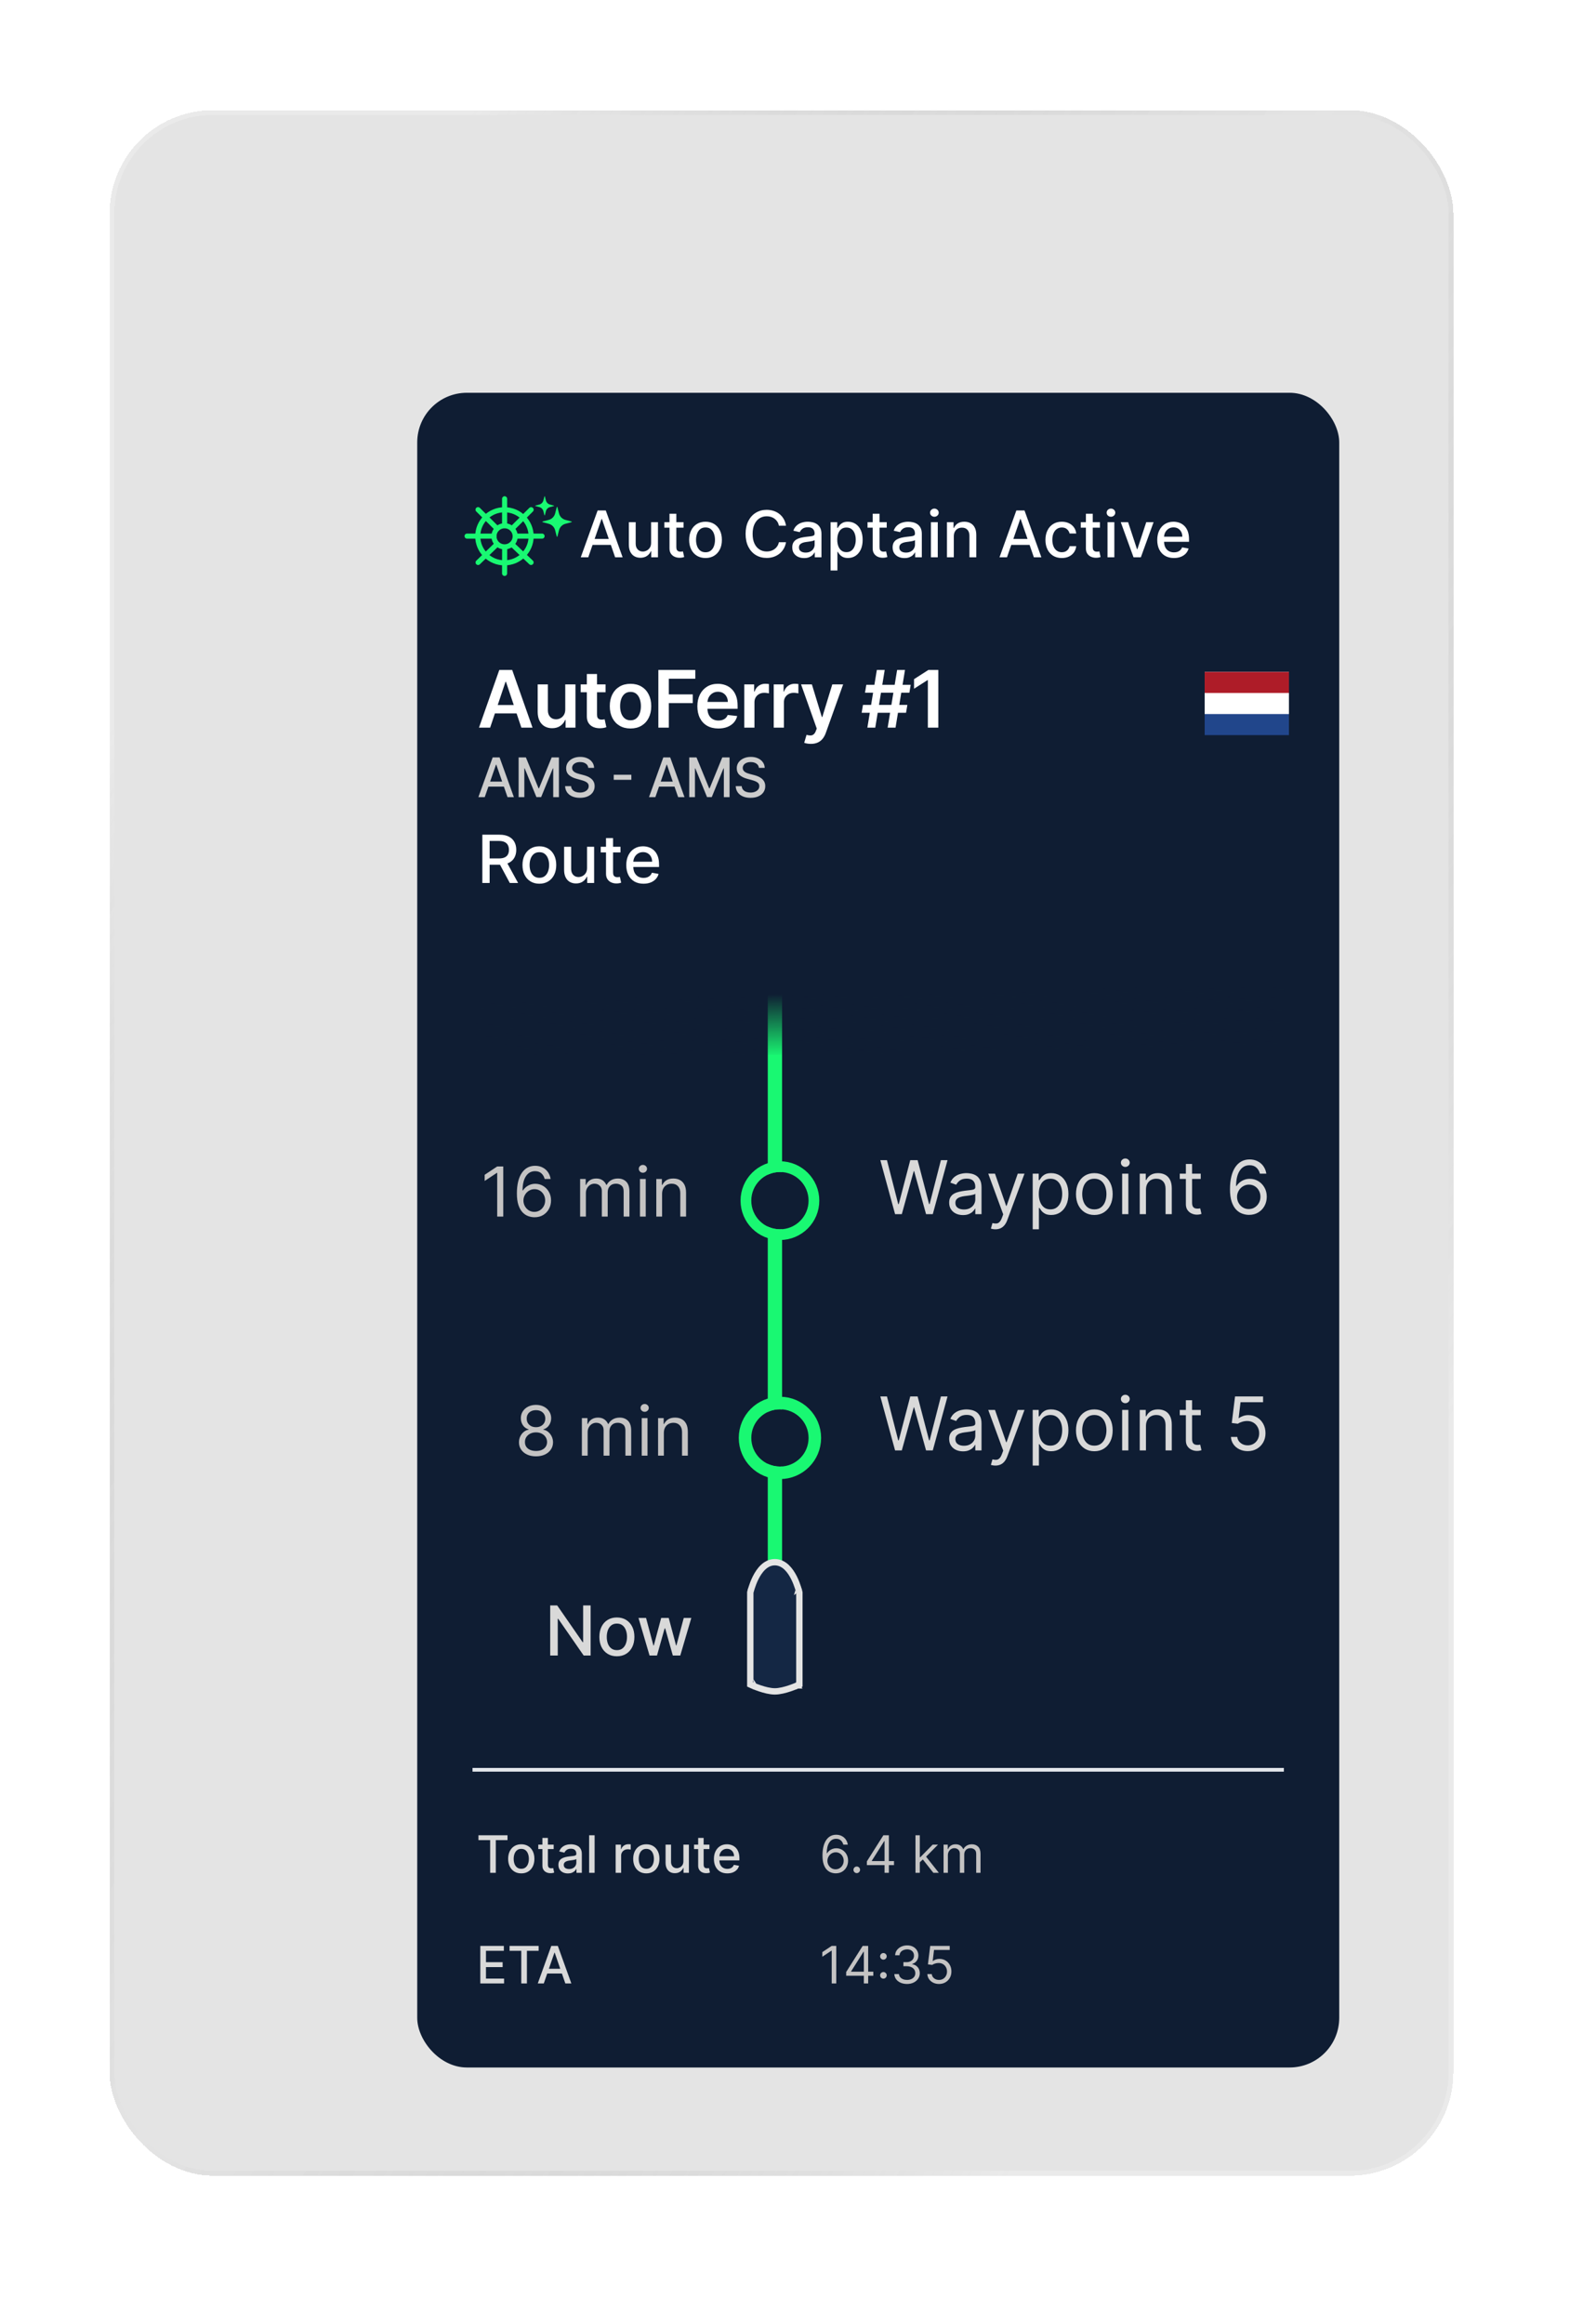 <svg width="772" height="1124" viewBox="0 0 772 1124" fill="none" xmlns="http://www.w3.org/2000/svg">
<g filter="url(#filter0_bd_228_330)">
<rect x="53" y="51" width="650" height="999" rx="50" fill="#959595" fill-opacity="0.25" shape-rendering="crispEdges"/>
<rect x="54.146" y="52.146" width="647.708" height="996.708" rx="48.854" stroke="url(#paint0_linear_228_330)" stroke-opacity="0.2" stroke-width="2.292" shape-rendering="crispEdges"/>
</g>
<g filter="url(#filter1_d_228_330)">
<g clip-path="url(#clip0_228_330)">
<rect x="160.607" y="157" width="445.982" height="810" rx="24.014" fill="#0F1D33"/>
<path d="M192.105 394.101V370.747H200.429C202.238 370.747 203.74 371.059 204.933 371.682C206.134 372.306 207.031 373.169 207.624 374.271C208.217 375.366 208.514 376.631 208.514 378.068C208.514 379.497 208.213 380.755 207.613 381.842C207.02 382.922 206.123 383.762 204.922 384.362C203.728 384.963 202.227 385.263 200.417 385.263H194.112V382.23H200.098C201.238 382.23 202.166 382.067 202.881 381.74C203.603 381.413 204.131 380.938 204.466 380.314C204.8 379.691 204.967 378.942 204.967 378.068C204.967 377.186 204.796 376.422 204.454 375.776C204.12 375.13 203.591 374.636 202.869 374.294C202.155 373.944 201.216 373.769 200.053 373.769H195.628V394.101H192.105ZM203.633 383.564L209.403 394.101H205.389L199.733 383.564H203.633ZM219.686 394.454C218.044 394.454 216.611 394.078 215.387 393.325C214.163 392.573 213.213 391.52 212.536 390.167C211.859 388.813 211.521 387.232 211.521 385.423C211.521 383.606 211.859 382.017 212.536 380.657C213.213 379.296 214.163 378.239 215.387 377.486C216.611 376.734 218.044 376.358 219.686 376.358C221.328 376.358 222.761 376.734 223.985 377.486C225.208 378.239 226.159 379.296 226.835 380.657C227.512 382.017 227.85 383.606 227.85 385.423C227.85 387.232 227.512 388.813 226.835 390.167C226.159 391.52 225.208 392.573 223.985 393.325C222.761 394.078 221.328 394.454 219.686 394.454ZM219.697 391.592C220.761 391.592 221.643 391.311 222.343 390.748C223.042 390.186 223.559 389.437 223.893 388.502C224.235 387.567 224.406 386.537 224.406 385.412C224.406 384.294 224.235 383.268 223.893 382.333C223.559 381.39 223.042 380.634 222.343 380.064C221.643 379.493 220.761 379.208 219.697 379.208C218.625 379.208 217.736 379.493 217.029 380.064C216.329 380.634 215.809 381.39 215.467 382.333C215.132 383.268 214.965 384.294 214.965 385.412C214.965 386.537 215.132 387.567 215.467 388.502C215.809 389.437 216.329 390.186 217.029 390.748C217.736 391.311 218.625 391.592 219.697 391.592ZM242.751 386.837V376.586H246.172V394.101H242.819V391.067H242.637C242.234 392.002 241.588 392.782 240.698 393.405C239.817 394.021 238.718 394.329 237.403 394.329C236.278 394.329 235.282 394.082 234.415 393.587C233.556 393.086 232.88 392.345 232.386 391.364C231.899 390.383 231.656 389.171 231.656 387.726V376.586H235.065V387.316C235.065 388.509 235.396 389.46 236.057 390.167C236.719 390.874 237.578 391.227 238.634 391.227C239.273 391.227 239.908 391.067 240.539 390.748C241.177 390.429 241.706 389.946 242.124 389.3C242.549 388.654 242.759 387.833 242.751 386.837ZM258.929 376.586V379.322H249.362V376.586H258.929ZM251.927 372.389H255.337V388.958C255.337 389.619 255.436 390.117 255.633 390.452C255.831 390.779 256.086 391.003 256.397 391.124C256.717 391.238 257.063 391.295 257.435 391.295C257.709 391.295 257.948 391.276 258.153 391.238C258.359 391.2 258.518 391.17 258.632 391.147L259.248 393.964C259.051 394.04 258.769 394.116 258.404 394.192C258.039 394.275 257.583 394.321 257.036 394.329C256.139 394.344 255.303 394.184 254.527 393.85C253.752 393.515 253.125 392.998 252.646 392.299C252.167 391.6 251.927 390.722 251.927 389.665V372.389ZM270.061 394.454C268.335 394.454 266.849 394.085 265.602 393.348C264.363 392.603 263.405 391.558 262.729 390.212C262.06 388.859 261.725 387.274 261.725 385.457C261.725 383.663 262.06 382.082 262.729 380.714C263.405 379.345 264.348 378.277 265.557 377.509C266.773 376.741 268.195 376.358 269.822 376.358C270.81 376.358 271.768 376.521 272.695 376.848C273.623 377.175 274.455 377.688 275.192 378.387C275.93 379.087 276.511 379.995 276.937 381.113C277.363 382.223 277.576 383.572 277.576 385.161V386.369H263.653V383.815H274.234C274.234 382.918 274.052 382.124 273.687 381.432C273.322 380.733 272.809 380.181 272.148 379.778C271.494 379.376 270.726 379.174 269.844 379.174C268.886 379.174 268.05 379.41 267.336 379.881C266.629 380.345 266.081 380.953 265.694 381.706C265.314 382.451 265.124 383.26 265.124 384.134V386.13C265.124 387.301 265.329 388.296 265.739 389.117C266.157 389.939 266.739 390.566 267.484 390.999C268.229 391.425 269.099 391.638 270.095 391.638C270.741 391.638 271.331 391.546 271.863 391.364C272.395 391.174 272.855 390.893 273.242 390.52C273.63 390.148 273.927 389.688 274.132 389.14L277.359 389.722C277.1 390.672 276.637 391.505 275.968 392.219C275.306 392.926 274.474 393.477 273.47 393.873C272.475 394.26 271.338 394.454 270.061 394.454Z" fill="white"/>
<path d="M363.295 908.19V926.354H361.096V910.496H360.989L356.555 913.441V911.206L361.096 908.19H363.295ZM368.093 922.629V920.82L376.075 908.19H377.388V910.993H376.501L370.47 920.536V920.678H381.219V922.629H368.093ZM376.643 926.354V922.079V921.237V908.19H378.736V926.354H376.643ZM386.104 924.03C385.666 924.03 385.291 923.874 384.978 923.56C384.664 923.247 384.508 922.871 384.508 922.434C384.508 921.996 384.664 921.621 384.978 921.308C385.291 920.994 385.666 920.838 386.104 920.838C386.541 920.838 386.917 920.994 387.23 921.308C387.544 921.621 387.7 921.996 387.7 922.434C387.7 922.724 387.626 922.99 387.479 923.232C387.337 923.475 387.145 923.67 386.902 923.817C386.666 923.959 386.4 924.03 386.104 924.03ZM386.104 914.842C385.666 914.842 385.291 914.685 384.978 914.372C384.664 914.059 384.508 913.683 384.508 913.246C384.508 912.808 384.664 912.433 384.978 912.119C385.291 911.806 385.666 911.649 386.104 911.649C386.541 911.649 386.917 911.806 387.23 912.119C387.544 912.433 387.7 912.808 387.7 913.246C387.7 913.535 387.626 913.801 387.479 914.044C387.337 914.286 387.145 914.481 386.902 914.629C386.666 914.771 386.4 914.842 386.104 914.842ZM397.558 926.602C396.387 926.602 395.344 926.401 394.427 925.999C393.517 925.597 392.793 925.038 392.255 924.323C391.722 923.602 391.433 922.765 391.385 921.813H393.62C393.668 922.398 393.869 922.904 394.223 923.33C394.578 923.749 395.042 924.075 395.616 924.305C396.189 924.536 396.825 924.651 397.523 924.651C398.303 924.651 398.995 924.515 399.598 924.243C400.201 923.971 400.674 923.593 401.017 923.108C401.36 922.623 401.531 922.061 401.531 921.423C401.531 920.755 401.366 920.166 401.035 919.658C400.704 919.144 400.219 918.741 399.58 918.452C398.942 918.162 398.161 918.017 397.239 918.017H395.784V916.066H397.239C397.96 916.066 398.593 915.936 399.137 915.676C399.687 915.416 400.115 915.049 400.423 914.576C400.736 914.103 400.893 913.547 400.893 912.909C400.893 912.294 400.757 911.759 400.485 911.303C400.213 910.848 399.829 910.493 399.332 910.239C398.841 909.985 398.262 909.858 397.594 909.858C396.967 909.858 396.376 909.973 395.82 910.204C395.27 910.428 394.821 910.756 394.472 911.188C394.123 911.614 393.934 912.128 393.904 912.731H391.776C391.811 911.779 392.098 910.946 392.636 910.23C393.174 909.509 393.878 908.947 394.747 908.545C395.622 908.143 396.583 907.942 397.629 907.942C398.753 907.942 399.716 908.17 400.52 908.625C401.325 909.074 401.942 909.669 402.374 910.408C402.806 911.147 403.021 911.945 403.021 912.802C403.021 913.825 402.752 914.697 402.214 915.419C401.682 916.14 400.958 916.64 400.042 916.917V917.059C401.189 917.249 402.084 917.736 402.729 918.523C403.373 919.303 403.696 920.27 403.696 921.423C403.696 922.41 403.426 923.297 402.888 924.084C402.356 924.864 401.629 925.479 400.707 925.928C399.784 926.378 398.735 926.602 397.558 926.602ZM412.999 926.602C411.958 926.602 411.021 926.395 410.188 925.982C409.354 925.568 408.686 925 408.183 924.279C407.681 923.557 407.406 922.735 407.358 921.813H409.487C409.57 922.635 409.942 923.315 410.604 923.853C411.273 924.385 412.071 924.651 412.999 924.651C413.744 924.651 414.406 924.477 414.986 924.128C415.571 923.779 416.029 923.3 416.36 922.691C416.697 922.076 416.866 921.381 416.866 920.607C416.866 919.815 416.692 919.108 416.343 918.487C416 917.86 415.527 917.367 414.924 917.006C414.321 916.645 413.632 916.462 412.857 916.456C412.301 916.45 411.731 916.536 411.145 916.713C410.56 916.885 410.078 917.107 409.7 917.379L407.642 917.13L408.742 908.19H418.179V910.142H410.587L409.948 915.498H410.055C410.427 915.203 410.894 914.957 411.456 914.762C412.018 914.567 412.603 914.47 413.212 914.47C414.323 914.47 415.314 914.736 416.183 915.268C417.058 915.794 417.744 916.515 418.241 917.432C418.743 918.348 418.994 919.395 418.994 920.571C418.994 921.73 418.734 922.765 418.214 923.676C417.7 924.58 416.99 925.296 416.085 925.822C415.181 926.342 414.152 926.602 412.999 926.602Z" fill="#C4C3C3"/>
<path d="M191.122 926.356V908.192H202.51V910.551H193.863V916.086H201.916V918.436H193.863V923.997H202.617V926.356H191.122ZM205.275 910.551V908.192H219.332V910.551H213.665V926.356H210.934V910.551H205.275ZM221.827 926.356H218.918L225.454 908.192H228.62L235.157 926.356H232.248L227.113 911.492H226.971L221.827 926.356ZM222.315 919.243H231.751V921.549H222.315V919.243Z" fill="#D9D9D9"/>
<path d="M362.954 873.097C362.209 873.086 361.464 872.944 360.719 872.672C359.974 872.4 359.294 871.942 358.679 871.297C358.064 870.647 357.571 869.769 357.198 868.663C356.826 867.551 356.639 866.156 356.639 864.477C356.639 862.869 356.79 861.444 357.092 860.202C357.393 858.954 357.831 857.905 358.404 857.053C358.978 856.196 359.67 855.546 360.48 855.102C361.296 854.659 362.215 854.437 363.238 854.437C364.255 854.437 365.16 854.641 365.952 855.049C366.75 855.451 367.4 856.013 367.903 856.734C368.406 857.456 368.731 858.286 368.879 859.226H366.715C366.513 858.41 366.123 857.733 365.544 857.195C364.964 856.657 364.196 856.388 363.238 856.388C361.831 856.388 360.722 857 359.912 858.224C359.108 859.448 358.703 861.166 358.697 863.377H358.839C359.17 862.874 359.563 862.446 360.018 862.091C360.48 861.73 360.988 861.453 361.544 861.257C362.1 861.062 362.688 860.965 363.309 860.965C364.349 860.965 365.301 861.225 366.165 861.745C367.028 862.26 367.72 862.972 368.24 863.883C368.76 864.787 369.02 865.825 369.02 866.996C369.02 868.119 368.769 869.148 368.267 870.082C367.764 871.01 367.057 871.749 366.147 872.299C365.242 872.843 364.178 873.109 362.954 873.097ZM362.954 871.146C363.699 871.146 364.367 870.96 364.958 870.588C365.556 870.215 366.026 869.715 366.369 869.089C366.717 868.462 366.892 867.764 366.892 866.996C366.892 866.245 366.723 865.562 366.386 864.947C366.055 864.326 365.597 863.832 365.012 863.466C364.432 863.099 363.77 862.916 363.025 862.916C362.463 862.916 361.94 863.028 361.455 863.253C360.97 863.472 360.545 863.773 360.178 864.158C359.817 864.542 359.534 864.982 359.327 865.479C359.12 865.97 359.016 866.487 359.016 867.031C359.016 867.752 359.185 868.426 359.522 869.053C359.865 869.68 360.332 870.185 360.923 870.57C361.52 870.954 362.197 871.146 362.954 871.146ZM373.215 872.991C372.778 872.991 372.402 872.834 372.089 872.521C371.776 872.208 371.619 871.832 371.619 871.395C371.619 870.957 371.776 870.582 372.089 870.268C372.402 869.955 372.778 869.798 373.215 869.798C373.653 869.798 374.028 869.955 374.342 870.268C374.655 870.582 374.812 870.957 374.812 871.395C374.812 871.684 374.738 871.95 374.59 872.193C374.448 872.435 374.256 872.63 374.014 872.778C373.777 872.92 373.511 872.991 373.215 872.991ZM378.107 869.124V867.315L386.089 854.685H387.401V857.488H386.514L380.484 867.031V867.173H391.233V869.124H378.107ZM386.656 872.849V868.574V867.732V854.685H388.749V872.849H386.656ZM403.567 867.883L403.532 865.293H403.958L409.917 859.226H412.507L406.157 865.648H405.98L403.567 867.883ZM401.616 872.849V854.685H403.709V872.849H401.616ZM410.272 872.849L404.951 866.109L406.441 864.654L412.933 872.849H410.272ZM415.201 872.849V859.226H417.223V861.355H417.401C417.684 860.628 418.143 860.063 418.775 859.661C419.408 859.253 420.168 859.049 421.055 859.049C421.953 859.049 422.701 859.253 423.299 859.661C423.902 860.063 424.372 860.628 424.709 861.355H424.851C425.199 860.651 425.723 860.093 426.42 859.679C427.118 859.259 427.955 859.049 428.93 859.049C430.148 859.049 431.145 859.43 431.919 860.193C432.694 860.95 433.081 862.129 433.081 863.732V872.849H430.988V863.732C430.988 862.727 430.713 862.008 430.163 861.577C429.613 861.145 428.966 860.929 428.221 860.929C427.263 860.929 426.521 861.219 425.995 861.798C425.468 862.372 425.205 863.099 425.205 863.98V872.849H423.077V863.519C423.077 862.744 422.826 862.121 422.323 861.648C421.82 861.169 421.173 860.929 420.381 860.929C419.837 860.929 419.328 861.074 418.855 861.364C418.388 861.654 418.01 862.056 417.72 862.57C417.436 863.078 417.294 863.667 417.294 864.335V872.849H415.201Z" fill="#C4C3C3"/>
<path d="M190.223 857.04V854.681H204.28V857.04H198.613V872.845H195.881V857.04H190.223ZM210.936 873.12C209.659 873.12 208.545 872.827 207.593 872.242C206.641 871.656 205.902 870.837 205.375 869.785C204.849 868.732 204.586 867.503 204.586 866.095C204.586 864.682 204.849 863.447 205.375 862.388C205.902 861.33 206.641 860.508 207.593 859.923C208.545 859.337 209.659 859.045 210.936 859.045C212.213 859.045 213.328 859.337 214.28 859.923C215.232 860.508 215.971 861.33 216.497 862.388C217.023 863.447 217.286 864.682 217.286 866.095C217.286 867.503 217.023 868.732 216.497 869.785C215.971 870.837 215.232 871.656 214.28 872.242C213.328 872.827 212.213 873.12 210.936 873.12ZM210.945 870.894C211.773 870.894 212.459 870.675 213.003 870.237C213.547 869.8 213.949 869.217 214.209 868.49C214.475 867.763 214.608 866.962 214.608 866.087C214.608 865.217 214.475 864.419 214.209 863.692C213.949 862.959 213.547 862.37 213.003 861.927C212.459 861.484 211.773 861.262 210.945 861.262C210.111 861.262 209.42 861.484 208.87 861.927C208.326 862.37 207.921 862.959 207.655 863.692C207.395 864.419 207.265 865.217 207.265 866.087C207.265 866.962 207.395 867.763 207.655 868.49C207.921 869.217 208.326 869.8 208.87 870.237C209.42 870.675 210.111 870.894 210.945 870.894ZM226.606 859.222V861.351H219.164V859.222H226.606ZM221.16 855.958H223.812V868.845C223.812 869.359 223.889 869.747 224.042 870.007C224.196 870.261 224.394 870.435 224.637 870.53C224.885 870.619 225.154 870.663 225.444 870.663C225.657 870.663 225.843 870.648 226.002 870.619C226.162 870.589 226.286 870.565 226.375 870.548L226.854 872.738C226.7 872.797 226.481 872.857 226.198 872.916C225.914 872.981 225.559 873.016 225.133 873.022C224.436 873.034 223.785 872.91 223.182 872.65C222.579 872.389 222.091 871.987 221.719 871.443C221.346 870.899 221.16 870.217 221.16 869.395V855.958ZM233.503 873.146C232.64 873.146 231.86 872.987 231.162 872.667C230.464 872.342 229.911 871.872 229.503 871.257C229.101 870.642 228.9 869.888 228.9 868.996C228.9 868.227 229.048 867.594 229.344 867.098C229.639 866.601 230.039 866.208 230.541 865.918C231.044 865.628 231.605 865.41 232.226 865.262C232.847 865.114 233.48 865.002 234.124 864.925C234.94 864.83 235.602 864.753 236.111 864.694C236.619 864.629 236.989 864.526 237.219 864.384C237.45 864.242 237.565 864.011 237.565 863.692V863.63C237.565 862.855 237.347 862.255 236.909 861.829C236.477 861.404 235.833 861.191 234.976 861.191C234.083 861.191 233.379 861.389 232.865 861.785C232.356 862.175 232.004 862.61 231.809 863.089L229.317 862.521C229.613 861.693 230.044 861.025 230.612 860.517C231.186 860.002 231.845 859.63 232.59 859.399C233.335 859.163 234.118 859.045 234.94 859.045C235.484 859.045 236.061 859.11 236.67 859.24C237.284 859.364 237.858 859.594 238.39 859.932C238.928 860.269 239.369 860.75 239.712 861.377C240.055 861.998 240.226 862.805 240.226 863.798V872.845H237.636V870.982H237.53C237.358 871.325 237.101 871.662 236.758 871.993C236.415 872.324 235.975 872.599 235.437 872.818C234.899 873.037 234.254 873.146 233.503 873.146ZM234.08 871.018C234.813 871.018 235.44 870.873 235.96 870.583C236.486 870.293 236.885 869.915 237.157 869.448C237.435 868.975 237.574 868.469 237.574 867.931V866.175C237.48 866.27 237.296 866.359 237.024 866.441C236.758 866.518 236.454 866.586 236.111 866.645C235.768 866.699 235.434 866.749 235.109 866.796C234.783 866.837 234.511 866.873 234.293 866.903C233.778 866.968 233.308 867.077 232.883 867.231C232.463 867.384 232.126 867.606 231.871 867.896C231.623 868.18 231.499 868.558 231.499 869.031C231.499 869.687 231.741 870.184 232.226 870.521C232.711 870.852 233.329 871.018 234.08 871.018ZM246.41 854.681V872.845H243.758V854.681H246.41ZM256.587 872.845V859.222H259.15V861.386H259.292C259.54 860.653 259.978 860.076 260.605 859.657C261.237 859.231 261.953 859.018 262.751 859.018C262.917 859.018 263.112 859.024 263.336 859.036C263.567 859.048 263.747 859.062 263.877 859.08V861.617C263.771 861.587 263.582 861.555 263.31 861.519C263.038 861.478 262.766 861.457 262.494 861.457C261.867 861.457 261.308 861.59 260.818 861.856C260.333 862.116 259.948 862.48 259.665 862.947C259.381 863.408 259.239 863.934 259.239 864.526V872.845H256.587ZM271.423 873.12C270.145 873.12 269.031 872.827 268.079 872.242C267.127 871.656 266.388 870.837 265.862 869.785C265.336 868.732 265.072 867.503 265.072 866.095C265.072 864.682 265.336 863.447 265.862 862.388C266.388 861.33 267.127 860.508 268.079 859.923C269.031 859.337 270.145 859.045 271.423 859.045C272.7 859.045 273.814 859.337 274.766 859.923C275.718 860.508 276.457 861.33 276.983 862.388C277.51 863.447 277.773 864.682 277.773 866.095C277.773 867.503 277.51 868.732 276.983 869.785C276.457 870.837 275.718 871.656 274.766 872.242C273.814 872.827 272.7 873.12 271.423 873.12ZM271.431 870.894C272.259 870.894 272.945 870.675 273.489 870.237C274.033 869.8 274.435 869.217 274.695 868.49C274.961 867.763 275.094 866.962 275.094 866.087C275.094 865.217 274.961 864.419 274.695 863.692C274.435 862.959 274.033 862.37 273.489 861.927C272.945 861.484 272.259 861.262 271.431 861.262C270.598 861.262 269.906 861.484 269.356 861.927C268.812 862.37 268.407 862.959 268.141 863.692C267.881 864.419 267.751 865.217 267.751 866.087C267.751 866.962 267.881 867.763 268.141 868.49C268.407 869.217 268.812 869.8 269.356 870.237C269.906 870.675 270.598 870.894 271.431 870.894ZM289.362 867.195V859.222H292.023V872.845H289.416V870.486H289.274C288.96 871.213 288.458 871.819 287.766 872.304C287.08 872.783 286.226 873.022 285.203 873.022C284.328 873.022 283.553 872.83 282.879 872.446C282.211 872.055 281.685 871.479 281.3 870.716C280.922 869.953 280.733 869.01 280.733 867.887V859.222H283.385V867.568C283.385 868.496 283.642 869.235 284.156 869.785C284.671 870.335 285.339 870.61 286.161 870.61C286.657 870.61 287.151 870.486 287.642 870.237C288.138 869.989 288.549 869.613 288.874 869.111C289.206 868.608 289.368 867.97 289.362 867.195ZM301.945 859.222V861.351H294.504V859.222H301.945ZM296.5 855.958H299.151V868.845C299.151 869.359 299.228 869.747 299.382 870.007C299.536 870.261 299.734 870.435 299.976 870.53C300.225 870.619 300.494 870.663 300.783 870.663C300.996 870.663 301.182 870.648 301.342 870.619C301.502 870.589 301.626 870.565 301.715 870.548L302.193 872.738C302.04 872.797 301.821 872.857 301.537 872.916C301.253 872.981 300.899 873.016 300.473 873.022C299.775 873.034 299.125 872.91 298.522 872.65C297.919 872.389 297.431 871.987 297.058 871.443C296.686 870.899 296.5 870.217 296.5 869.395V855.958ZM310.603 873.12C309.261 873.12 308.105 872.833 307.136 872.259C306.172 871.68 305.427 870.867 304.901 869.82C304.38 868.768 304.12 867.535 304.12 866.122C304.12 864.727 304.38 863.497 304.901 862.433C305.427 861.368 306.16 860.538 307.1 859.94C308.046 859.343 309.152 859.045 310.417 859.045C311.186 859.045 311.931 859.172 312.652 859.426C313.374 859.68 314.021 860.079 314.594 860.623C315.168 861.167 315.62 861.874 315.951 862.743C316.283 863.606 316.448 864.656 316.448 865.891V866.832H305.619V864.845H313.85C313.85 864.147 313.708 863.529 313.424 862.991C313.14 862.447 312.741 862.019 312.226 861.705C311.718 861.392 311.121 861.235 310.435 861.235C309.69 861.235 309.04 861.419 308.484 861.785C307.934 862.146 307.508 862.619 307.207 863.204C306.911 863.784 306.763 864.413 306.763 865.093V866.645C306.763 867.556 306.923 868.33 307.242 868.969C307.567 869.608 308.02 870.095 308.599 870.432C309.179 870.763 309.856 870.929 310.63 870.929C311.133 870.929 311.591 870.858 312.005 870.716C312.419 870.568 312.776 870.35 313.078 870.06C313.379 869.77 313.61 869.412 313.77 868.987L316.28 869.439C316.079 870.178 315.718 870.826 315.198 871.381C314.683 871.931 314.036 872.36 313.255 872.667C312.481 872.969 311.597 873.12 310.603 873.12Z" fill="#D9D9D9"/>
<rect x="187.35" y="822.119" width="392.464" height="1.784" fill="#E4E7EC"/>
<path d="M218.065 671.412C216.441 671.412 215.005 671.124 213.759 670.549C212.521 669.965 211.555 669.165 210.861 668.147C210.167 667.122 209.824 665.955 209.832 664.646C209.824 663.62 210.025 662.674 210.435 661.806C210.845 660.931 211.405 660.201 212.115 659.618C212.833 659.026 213.633 658.652 214.516 658.494V658.352C213.357 658.052 212.434 657.402 211.748 656.4C211.062 655.39 210.723 654.243 210.731 652.957C210.723 651.727 211.034 650.627 211.665 649.657C212.296 648.687 213.164 647.922 214.268 647.362C215.38 646.802 216.646 646.522 218.065 646.522C219.469 646.522 220.723 646.802 221.827 647.362C222.932 647.922 223.799 648.687 224.43 649.657C225.069 650.627 225.392 651.727 225.4 652.957C225.392 654.243 225.041 655.39 224.347 656.4C223.661 657.402 222.75 658.052 221.614 658.352V658.494C222.49 658.652 223.279 659.026 223.98 659.618C224.682 660.201 225.242 660.931 225.66 661.806C226.078 662.674 226.291 663.62 226.299 664.646C226.291 665.955 225.936 667.122 225.234 668.147C224.54 669.165 223.574 669.965 222.336 670.549C221.106 671.124 219.682 671.412 218.065 671.412ZM218.065 668.81C219.162 668.81 220.108 668.632 220.905 668.277C221.701 667.922 222.316 667.422 222.75 666.775C223.184 666.128 223.405 665.371 223.413 664.504C223.405 663.589 223.168 662.78 222.703 662.078C222.237 661.376 221.603 660.824 220.798 660.422C220.002 660.02 219.091 659.819 218.065 659.819C217.032 659.819 216.11 660.02 215.297 660.422C214.493 660.824 213.858 661.376 213.393 662.078C212.935 662.78 212.71 663.589 212.718 664.504C212.71 665.371 212.919 666.128 213.345 666.775C213.779 667.422 214.398 667.922 215.203 668.277C216.007 668.632 216.961 668.81 218.065 668.81ZM218.065 657.311C218.933 657.311 219.702 657.137 220.372 656.79C221.051 656.443 221.583 655.958 221.969 655.335C222.356 654.712 222.553 653.983 222.561 653.147C222.553 652.326 222.36 651.613 221.981 651.005C221.603 650.39 221.078 649.917 220.408 649.586C219.737 649.247 218.957 649.077 218.065 649.077C217.158 649.077 216.366 649.247 215.688 649.586C215.009 649.917 214.485 650.39 214.114 651.005C213.744 651.613 213.562 652.326 213.57 653.147C213.562 653.983 213.747 654.712 214.126 655.335C214.512 655.958 215.045 656.443 215.723 656.79C216.401 657.137 217.182 657.311 218.065 657.311ZM240.25 671.081V652.91H242.947V655.749H243.184C243.562 654.779 244.173 654.026 245.017 653.49C245.861 652.946 246.875 652.673 248.058 652.673C249.256 652.673 250.254 652.946 251.051 653.49C251.855 654.026 252.482 654.779 252.932 655.749H253.121C253.586 654.811 254.284 654.065 255.215 653.513C256.145 652.953 257.261 652.673 258.563 652.673C260.187 652.673 261.516 653.182 262.549 654.2C263.583 655.209 264.099 656.782 264.099 658.92V671.081H261.307V658.92C261.307 657.579 260.941 656.621 260.207 656.045C259.474 655.469 258.61 655.181 257.616 655.181C256.339 655.181 255.349 655.568 254.647 656.341C253.945 657.106 253.594 658.076 253.594 659.251V671.081H250.755V658.636C250.755 657.603 250.42 656.771 249.749 656.14C249.079 655.501 248.215 655.181 247.158 655.181C246.433 655.181 245.755 655.375 245.124 655.761C244.501 656.148 243.996 656.684 243.609 657.37C243.231 658.048 243.042 658.833 243.042 659.724V671.081H240.25ZM269.204 671.081V652.91H271.996V671.081H269.204ZM270.623 649.882C270.079 649.882 269.61 649.696 269.216 649.326C268.829 648.955 268.636 648.509 268.636 647.989C268.636 647.468 268.829 647.023 269.216 646.652C269.61 646.281 270.079 646.096 270.623 646.096C271.168 646.096 271.633 646.281 272.019 646.652C272.414 647.023 272.611 647.468 272.611 647.989C272.611 648.509 272.414 648.955 272.019 649.326C271.633 649.696 271.168 649.882 270.623 649.882ZM279.901 660.15V671.081H277.109V652.91H279.807V655.749H280.043C280.469 654.827 281.116 654.085 281.983 653.525C282.851 652.957 283.971 652.673 285.343 652.673C286.573 652.673 287.65 652.926 288.573 653.431C289.495 653.927 290.213 654.685 290.726 655.702C291.238 656.711 291.495 657.989 291.495 659.535V671.081H288.703V659.724C288.703 658.297 288.332 657.185 287.591 656.388C286.849 655.584 285.832 655.181 284.539 655.181C283.647 655.181 282.851 655.375 282.149 655.761C281.455 656.148 280.907 656.711 280.504 657.453C280.102 658.194 279.901 659.093 279.901 660.15Z" fill="#C4C3C3"/>
<path d="M202.224 531.215V555.443H199.29V534.291H199.148L193.233 538.218V535.237L199.29 531.215H202.224ZM217.236 555.774C216.242 555.758 215.249 555.569 214.255 555.206C213.261 554.843 212.354 554.232 211.534 553.373C210.714 552.505 210.055 551.334 209.558 549.859C209.062 548.376 208.813 546.515 208.813 544.275C208.813 542.13 209.014 540.229 209.416 538.573C209.819 536.909 210.402 535.509 211.167 534.374C211.932 533.23 212.855 532.362 213.936 531.771C215.024 531.179 216.25 530.884 217.615 530.884C218.971 530.884 220.178 531.156 221.235 531.7C222.299 532.236 223.167 532.985 223.837 533.948C224.508 534.91 224.941 536.018 225.139 537.272H222.252C221.984 536.184 221.463 535.281 220.69 534.563C219.918 533.845 218.892 533.486 217.615 533.486C215.738 533.486 214.259 534.303 213.178 535.935C212.106 537.568 211.566 539.859 211.558 542.808H211.747C212.189 542.138 212.713 541.566 213.32 541.093C213.936 540.612 214.614 540.241 215.355 539.981C216.096 539.721 216.881 539.591 217.709 539.591C219.097 539.591 220.367 539.938 221.519 540.632C222.67 541.318 223.593 542.268 224.287 543.483C224.981 544.689 225.328 546.073 225.328 547.635C225.328 549.134 224.993 550.506 224.322 551.752C223.652 552.99 222.709 553.976 221.495 554.709C220.288 555.435 218.869 555.79 217.236 555.774ZM217.236 553.171C218.23 553.171 219.121 552.923 219.91 552.426C220.706 551.929 221.333 551.263 221.791 550.427C222.256 549.591 222.489 548.66 222.489 547.635C222.489 546.633 222.264 545.723 221.814 544.902C221.373 544.074 220.761 543.416 219.981 542.927C219.208 542.438 218.324 542.193 217.331 542.193C216.582 542.193 215.884 542.343 215.237 542.643C214.59 542.935 214.022 543.337 213.533 543.849C213.052 544.362 212.674 544.95 212.398 545.612C212.122 546.267 211.984 546.957 211.984 547.682C211.984 548.645 212.208 549.544 212.658 550.38C213.115 551.216 213.738 551.89 214.527 552.403C215.324 552.915 216.227 553.171 217.236 553.171ZM239.397 555.443V537.272H242.094V540.111H242.331C242.709 539.141 243.32 538.388 244.164 537.852C245.008 537.307 246.022 537.035 247.205 537.035C248.403 537.035 249.401 537.307 250.198 537.852C251.002 538.388 251.629 539.141 252.079 540.111H252.268C252.733 539.173 253.431 538.427 254.362 537.875C255.292 537.315 256.408 537.035 257.71 537.035C259.334 537.035 260.663 537.544 261.696 538.561C262.73 539.571 263.246 541.144 263.246 543.282V555.443H260.454V543.282C260.454 541.941 260.088 540.983 259.354 540.407C258.621 539.831 257.757 539.543 256.763 539.543C255.486 539.543 254.496 539.93 253.794 540.703C253.092 541.468 252.741 542.438 252.741 543.613V555.443H249.902V542.998C249.902 541.964 249.567 541.132 248.896 540.502C248.226 539.863 247.362 539.543 246.306 539.543C245.58 539.543 244.902 539.736 244.271 540.123C243.648 540.509 243.143 541.046 242.757 541.732C242.378 542.41 242.189 543.195 242.189 544.086V555.443H239.397ZM268.351 555.443V537.272H271.143V555.443H268.351ZM269.77 534.243C269.226 534.243 268.757 534.058 268.363 533.687C267.976 533.317 267.783 532.871 267.783 532.351C267.783 531.83 267.976 531.384 268.363 531.014C268.757 530.643 269.226 530.458 269.77 530.458C270.315 530.458 270.78 530.643 271.166 531.014C271.561 531.384 271.758 531.83 271.758 532.351C271.758 532.871 271.561 533.317 271.166 533.687C270.78 534.058 270.315 534.243 269.77 534.243ZM279.048 544.512V555.443H276.256V537.272H278.954V540.111H279.19C279.616 539.188 280.263 538.447 281.13 537.887C281.998 537.319 283.118 537.035 284.49 537.035C285.72 537.035 286.797 537.288 287.72 537.792C288.642 538.289 289.36 539.046 289.873 540.064C290.385 541.073 290.642 542.351 290.642 543.897V555.443H287.85V544.086C287.85 542.659 287.479 541.546 286.738 540.75C285.996 539.945 284.979 539.543 283.686 539.543C282.794 539.543 281.998 539.736 281.296 540.123C280.602 540.509 280.054 541.073 279.652 541.815C279.249 542.556 279.048 543.455 279.048 544.512Z" fill="#C4C3C3"/>
<path d="M244.48 743.522V767.75H241.12L228.805 749.981H228.58V767.75H224.925V743.522H228.308L240.635 761.314H240.86V743.522H244.48ZM257.183 768.116C255.479 768.116 253.992 767.726 252.723 766.945C251.453 766.164 250.467 765.072 249.765 763.668C249.063 762.264 248.712 760.624 248.712 758.747C248.712 756.862 249.063 755.214 249.765 753.802C250.467 752.39 251.453 751.294 252.723 750.513C253.992 749.732 255.479 749.342 257.183 749.342C258.886 749.342 260.373 749.732 261.642 750.513C262.912 751.294 263.898 752.39 264.6 753.802C265.302 755.214 265.653 756.862 265.653 758.747C265.653 760.624 265.302 762.264 264.6 763.668C263.898 765.072 262.912 766.164 261.642 766.945C260.373 767.726 258.886 768.116 257.183 768.116ZM257.194 765.147C258.298 765.147 259.213 764.855 259.939 764.271C260.664 763.688 261.201 762.911 261.548 761.941C261.903 760.971 262.08 759.902 262.08 758.735C262.08 757.576 261.903 756.511 261.548 755.541C261.201 754.563 260.664 753.778 259.939 753.187C259.213 752.595 258.298 752.299 257.194 752.299C256.082 752.299 255.16 752.595 254.426 753.187C253.701 753.778 253.16 754.563 252.805 755.541C252.458 756.511 252.285 757.576 252.285 758.735C252.285 759.902 252.458 760.971 252.805 761.941C253.16 762.911 253.701 763.688 254.426 764.271C255.16 764.855 256.082 765.147 257.194 765.147ZM272.987 767.75L267.64 749.579H271.296L274.857 762.923H275.034L278.607 749.579H282.262L285.811 762.864H285.989L289.526 749.579H293.181L287.846 767.75H284.238L280.547 754.63H280.275L276.584 767.75H272.987Z" fill="#D9D9D9"/>
<line x1="333.631" y1="543.593" x2="333.631" y2="443.653" stroke="#19F872" stroke-width="6.926"/>
<path d="M391.746 668.537L384.612 642.445H387.823L393.275 663.696H393.53L399.085 642.445H402.652L408.207 663.696H408.461L413.914 642.445H417.125L409.99 668.537H406.729L400.97 647.745H400.766L395.008 668.537H391.746ZM424.59 668.996C423.35 668.996 422.225 668.762 421.214 668.295C420.204 667.819 419.401 667.136 418.806 666.244C418.212 665.344 417.915 664.256 417.915 662.982C417.915 661.861 418.135 660.953 418.577 660.256C419.019 659.551 419.609 658.999 420.348 658.6C421.087 658.201 421.902 657.903 422.794 657.708C423.694 657.504 424.599 657.343 425.508 657.224C426.697 657.071 427.661 656.956 428.4 656.88C429.147 656.795 429.691 656.655 430.03 656.46C430.379 656.264 430.553 655.924 430.553 655.44V655.338C430.553 654.081 430.209 653.105 429.521 652.408C428.841 651.712 427.809 651.364 426.425 651.364C424.99 651.364 423.864 651.678 423.049 652.306C422.233 652.935 421.66 653.606 421.329 654.319L418.475 653.3C418.985 652.111 419.664 651.185 420.514 650.523C421.371 649.852 422.306 649.385 423.316 649.121C424.336 648.849 425.338 648.714 426.323 648.714C426.952 648.714 427.673 648.79 428.489 648.943C429.313 649.087 430.107 649.389 430.871 649.847C431.644 650.306 432.285 650.998 432.795 651.924C433.305 652.85 433.559 654.09 433.559 655.644V668.537H430.553V665.887H430.4C430.196 666.312 429.856 666.766 429.381 667.25C428.905 667.734 428.272 668.146 427.482 668.486C426.692 668.826 425.728 668.996 424.59 668.996ZM425.049 666.295C426.238 666.295 427.24 666.061 428.056 665.594C428.88 665.127 429.5 664.524 429.916 663.785C430.34 663.046 430.553 662.269 430.553 661.454V658.702C430.425 658.855 430.145 658.995 429.712 659.122C429.287 659.241 428.795 659.347 428.234 659.441C427.682 659.526 427.143 659.602 426.616 659.67C426.098 659.729 425.678 659.78 425.355 659.823C424.573 659.925 423.843 660.09 423.163 660.32C422.493 660.541 421.949 660.876 421.533 661.326C421.125 661.768 420.921 662.371 420.921 663.135C420.921 664.18 421.308 664.97 422.081 665.505C422.862 666.032 423.851 666.295 425.049 666.295ZM440.283 675.875C439.773 675.875 439.319 675.833 438.92 675.748C438.521 675.672 438.245 675.595 438.092 675.519L438.856 672.869C439.586 673.056 440.232 673.124 440.793 673.073C441.353 673.022 441.85 672.771 442.283 672.321C442.725 671.879 443.128 671.162 443.493 670.168L444.054 668.639L436.818 648.968H440.079L445.481 664.562H445.685L451.087 648.968H454.348L446.041 671.391C445.668 672.402 445.205 673.238 444.653 673.901C444.101 674.572 443.459 675.069 442.729 675.391C442.007 675.714 441.192 675.875 440.283 675.875ZM458.317 675.875V648.968H461.221V652.077H461.578C461.799 651.737 462.105 651.304 462.495 650.777C462.894 650.242 463.463 649.767 464.202 649.351C464.95 648.926 465.961 648.714 467.235 648.714C468.882 648.714 470.335 649.126 471.592 649.949C472.849 650.773 473.83 651.941 474.535 653.453C475.24 654.965 475.592 656.748 475.592 658.804C475.592 660.876 475.24 662.672 474.535 664.193C473.83 665.705 472.853 666.877 471.604 667.709C470.356 668.533 468.916 668.945 467.286 668.945C466.028 668.945 465.022 668.737 464.266 668.321C463.51 667.896 462.928 667.416 462.521 666.881C462.113 666.337 461.799 665.887 461.578 665.53H461.323V675.875H458.317ZM461.272 658.753C461.272 660.231 461.489 661.534 461.922 662.664C462.355 663.785 462.988 664.664 463.82 665.301C464.653 665.93 465.672 666.244 466.878 666.244C468.135 666.244 469.184 665.913 470.025 665.25C470.874 664.579 471.511 663.679 471.936 662.549C472.369 661.411 472.585 660.146 472.585 658.753C472.585 657.377 472.373 656.137 471.948 655.033C471.532 653.92 470.899 653.041 470.05 652.395C469.209 651.741 468.152 651.414 466.878 651.414C465.655 651.414 464.627 651.724 463.795 652.344C462.962 652.956 462.334 653.814 461.909 654.918C461.485 656.014 461.272 657.292 461.272 658.753ZM488.128 668.945C486.362 668.945 484.812 668.524 483.478 667.684C482.153 666.843 481.117 665.666 480.37 664.155C479.631 662.643 479.261 660.876 479.261 658.855C479.261 656.816 479.631 655.037 480.37 653.517C481.117 651.996 482.153 650.816 483.478 649.975C484.812 649.134 486.362 648.714 488.128 648.714C489.895 648.714 491.441 649.134 492.766 649.975C494.099 650.816 495.135 651.996 495.874 653.517C496.622 655.037 496.995 656.816 496.995 658.855C496.995 660.876 496.622 662.643 495.874 664.155C495.135 665.666 494.099 666.843 492.766 667.684C491.441 668.524 489.895 668.945 488.128 668.945ZM488.128 666.244C489.47 666.244 490.574 665.9 491.441 665.212C492.307 664.524 492.948 663.619 493.364 662.498C493.781 661.377 493.989 660.163 493.989 658.855C493.989 657.547 493.781 656.328 493.364 655.198C492.948 654.069 492.307 653.156 491.441 652.459C490.574 651.763 489.47 651.414 488.128 651.414C486.786 651.414 485.682 651.763 484.816 652.459C483.95 653.156 483.308 654.069 482.892 655.198C482.476 656.328 482.268 657.547 482.268 658.855C482.268 660.163 482.476 661.377 482.892 662.498C483.308 663.619 483.95 664.524 484.816 665.212C485.682 665.9 486.786 666.244 488.128 666.244ZM501.585 668.537V648.968H504.592V668.537H501.585ZM503.114 645.707C502.528 645.707 502.022 645.507 501.598 645.108C501.182 644.709 500.973 644.229 500.973 643.669C500.973 643.108 501.182 642.628 501.598 642.229C502.022 641.83 502.528 641.63 503.114 641.63C503.7 641.63 504.201 641.83 504.617 642.229C505.042 642.628 505.254 643.108 505.254 643.669C505.254 644.229 505.042 644.709 504.617 645.108C504.201 645.507 503.7 645.707 503.114 645.707ZM513.105 656.765V668.537H510.098V648.968H513.003V652.026H513.258C513.717 651.032 514.413 650.234 515.347 649.631C516.282 649.019 517.488 648.714 518.966 648.714C520.291 648.714 521.45 648.985 522.444 649.529C523.437 650.064 524.21 650.879 524.762 651.975C525.314 653.062 525.59 654.438 525.59 656.103V668.537H522.584V656.307C522.584 654.769 522.185 653.572 521.386 652.714C520.588 651.848 519.492 651.414 518.099 651.414C517.139 651.414 516.282 651.623 515.526 652.039C514.778 652.455 514.188 653.062 513.755 653.861C513.322 654.659 513.105 655.627 513.105 656.765ZM539.595 648.968V651.516H529.454V648.968H539.595ZM532.41 644.28H535.416V662.931C535.416 663.781 535.539 664.418 535.786 664.842C536.04 665.259 536.363 665.539 536.754 665.683C537.153 665.819 537.573 665.887 538.015 665.887C538.346 665.887 538.618 665.87 538.831 665.836C539.043 665.794 539.213 665.76 539.34 665.734L539.952 668.435C539.748 668.512 539.463 668.588 539.098 668.665C538.733 668.749 538.27 668.792 537.709 668.792C536.86 668.792 536.028 668.609 535.212 668.244C534.405 667.879 533.734 667.323 533.199 666.575C532.673 665.828 532.41 664.885 532.41 663.747V644.28ZM562.31 668.894C560.816 668.894 559.469 668.597 558.272 668.002C557.074 667.407 556.115 666.592 555.393 665.556C554.671 664.52 554.276 663.339 554.208 662.014H557.265C557.384 663.195 557.919 664.172 558.871 664.944C559.83 665.709 560.977 666.091 562.31 666.091C563.381 666.091 564.332 665.84 565.164 665.339C566.005 664.838 566.663 664.15 567.139 663.275C567.623 662.392 567.865 661.394 567.865 660.282C567.865 659.143 567.615 658.128 567.113 657.237C566.621 656.336 565.941 655.627 565.075 655.109C564.209 654.591 563.219 654.328 562.107 654.319C561.308 654.311 560.489 654.434 559.648 654.689C558.807 654.935 558.115 655.253 557.571 655.644L554.615 655.287L556.195 642.445H569.751V645.248H558.845L557.928 652.943H558.081C558.616 652.519 559.287 652.166 560.094 651.886C560.901 651.606 561.741 651.465 562.616 651.465C564.213 651.465 565.636 651.848 566.884 652.612C568.141 653.368 569.126 654.404 569.84 655.721C570.562 657.037 570.923 658.54 570.923 660.231C570.923 661.895 570.549 663.382 569.802 664.69C569.063 665.989 568.043 667.017 566.744 667.773C565.444 668.52 563.967 668.894 562.31 668.894Z" fill="#D9D9D9"/>
<line x1="333.633" y1="778.514" x2="333.633" y2="557.909" stroke="#19F872" stroke-width="6.926"/>
<g filter="url(#filter2_d_228_330)">
<circle cx="333.639" cy="545.329" r="13.852" fill="#0F1D33"/>
<circle cx="333.639" cy="545.329" r="16.449" stroke="#19F872" stroke-width="5.194"/>
</g>
<path d="M391.746 554.259L384.612 528.167H387.823L393.275 549.418H393.53L399.085 528.167H402.652L408.207 549.418H408.461L413.914 528.167H417.125L409.99 554.259H406.729L400.97 533.467H400.766L395.008 554.259H391.746ZM424.59 554.717C423.35 554.717 422.225 554.484 421.214 554.017C420.204 553.541 419.401 552.857 418.806 551.966C418.212 551.065 417.915 549.978 417.915 548.704C417.915 547.583 418.135 546.674 418.577 545.978C419.019 545.273 419.609 544.721 420.348 544.322C421.087 543.922 421.902 543.625 422.794 543.43C423.694 543.226 424.599 543.065 425.508 542.946C426.697 542.793 427.661 542.678 428.4 542.602C429.147 542.517 429.691 542.377 430.03 542.181C430.379 541.986 430.553 541.646 430.553 541.162V541.06C430.553 539.803 430.209 538.826 429.521 538.13C428.841 537.433 427.809 537.085 426.425 537.085C424.99 537.085 423.864 537.399 423.049 538.028C422.233 538.656 421.66 539.327 421.329 540.041L418.475 539.022C418.985 537.833 419.664 536.907 420.514 536.244C421.371 535.573 422.306 535.106 423.316 534.843C424.336 534.571 425.338 534.435 426.323 534.435C426.952 534.435 427.673 534.512 428.489 534.665C429.313 534.809 430.107 535.11 430.871 535.569C431.644 536.028 432.285 536.72 432.795 537.646C433.305 538.572 433.559 539.812 433.559 541.366V554.259H430.553V551.609H430.4C430.196 552.034 429.856 552.488 429.381 552.972C428.905 553.456 428.272 553.868 427.482 554.208C426.692 554.548 425.728 554.717 424.59 554.717ZM425.049 552.017C426.238 552.017 427.24 551.783 428.056 551.316C428.88 550.849 429.5 550.246 429.916 549.507C430.34 548.768 430.553 547.991 430.553 547.175V544.423C430.425 544.576 430.145 544.716 429.712 544.844C429.287 544.963 428.795 545.069 428.234 545.162C427.682 545.247 427.143 545.324 426.616 545.392C426.098 545.451 425.678 545.502 425.355 545.545C424.573 545.647 423.843 545.812 423.163 546.041C422.493 546.262 421.949 546.598 421.533 547.048C421.125 547.49 420.921 548.093 420.921 548.857C420.921 549.902 421.308 550.692 422.081 551.227C422.862 551.753 423.851 552.017 425.049 552.017ZM440.283 561.597C439.773 561.597 439.319 561.555 438.92 561.47C438.521 561.393 438.245 561.317 438.092 561.24L438.856 558.59C439.586 558.777 440.232 558.845 440.793 558.794C441.353 558.743 441.85 558.493 442.283 558.043C442.725 557.601 443.128 556.883 443.493 555.89L444.054 554.361L436.818 534.69H440.079L445.481 550.284H445.685L451.087 534.69H454.348L446.041 557.113C445.668 558.123 445.205 558.96 444.653 559.622C444.101 560.293 443.459 560.79 442.729 561.113C442.007 561.436 441.192 561.597 440.283 561.597ZM458.317 561.597V534.69H461.221V537.799H461.578C461.799 537.459 462.105 537.026 462.495 536.499C462.894 535.964 463.463 535.488 464.202 535.072C464.95 534.648 465.961 534.435 467.235 534.435C468.882 534.435 470.335 534.847 471.592 535.671C472.849 536.495 473.83 537.663 474.535 539.175C475.24 540.686 475.592 542.47 475.592 544.525C475.592 546.598 475.24 548.394 474.535 549.914C473.83 551.426 472.853 552.598 471.604 553.431C470.356 554.255 468.916 554.666 467.286 554.666C466.028 554.666 465.022 554.458 464.266 554.042C463.51 553.618 462.928 553.138 462.521 552.603C462.113 552.059 461.799 551.609 461.578 551.252H461.323V561.597H458.317ZM461.272 544.474C461.272 545.952 461.489 547.256 461.922 548.386C462.355 549.507 462.988 550.386 463.82 551.023C464.653 551.651 465.672 551.966 466.878 551.966C468.135 551.966 469.184 551.634 470.025 550.972C470.874 550.301 471.511 549.401 471.936 548.271C472.369 547.133 472.585 545.867 472.585 544.474C472.585 543.098 472.373 541.858 471.948 540.754C471.532 539.642 470.899 538.763 470.05 538.117C469.209 537.463 468.152 537.136 466.878 537.136C465.655 537.136 464.627 537.446 463.795 538.066C462.962 538.678 462.334 539.536 461.909 540.64C461.485 541.735 461.272 543.014 461.272 544.474ZM488.128 554.666C486.362 554.666 484.812 554.246 483.478 553.405C482.153 552.564 481.117 551.388 480.37 549.876C479.631 548.364 479.261 546.598 479.261 544.576C479.261 542.538 479.631 540.759 480.37 539.238C481.117 537.718 482.153 536.537 483.478 535.697C484.812 534.856 486.362 534.435 488.128 534.435C489.895 534.435 491.441 534.856 492.766 535.697C494.099 536.537 495.135 537.718 495.874 539.238C496.622 540.759 496.995 542.538 496.995 544.576C496.995 546.598 496.622 548.364 495.874 549.876C495.135 551.388 494.099 552.564 492.766 553.405C491.441 554.246 489.895 554.666 488.128 554.666ZM488.128 551.966C489.47 551.966 490.574 551.622 491.441 550.934C492.307 550.246 492.948 549.341 493.364 548.22C493.781 547.099 493.989 545.884 493.989 544.576C493.989 543.268 493.781 542.05 493.364 540.92C492.948 539.79 492.307 538.877 491.441 538.181C490.574 537.484 489.47 537.136 488.128 537.136C486.786 537.136 485.682 537.484 484.816 538.181C483.95 538.877 483.308 539.79 482.892 540.92C482.476 542.05 482.268 543.268 482.268 544.576C482.268 545.884 482.476 547.099 482.892 548.22C483.308 549.341 483.95 550.246 484.816 550.934C485.682 551.622 486.786 551.966 488.128 551.966ZM501.585 554.259V534.69H504.592V554.259H501.585ZM503.114 531.429C502.528 531.429 502.022 531.229 501.598 530.83C501.182 530.431 500.973 529.951 500.973 529.39C500.973 528.83 501.182 528.35 501.598 527.951C502.022 527.551 502.528 527.352 503.114 527.352C503.7 527.352 504.201 527.551 504.617 527.951C505.042 528.35 505.254 528.83 505.254 529.39C505.254 529.951 505.042 530.431 504.617 530.83C504.201 531.229 503.7 531.429 503.114 531.429ZM513.105 542.487V554.259H510.098V534.69H513.003V537.748H513.258C513.717 536.754 514.413 535.956 515.347 535.353C516.282 534.741 517.488 534.435 518.966 534.435C520.291 534.435 521.45 534.707 522.444 535.251C523.437 535.786 524.21 536.601 524.762 537.697C525.314 538.784 525.59 540.16 525.59 541.824V554.259H522.584V542.028C522.584 540.491 522.185 539.293 521.386 538.436C520.588 537.569 519.492 537.136 518.099 537.136C517.139 537.136 516.282 537.344 515.526 537.76C514.778 538.177 514.188 538.784 513.755 539.582C513.322 540.381 513.105 541.349 513.105 542.487ZM539.595 534.69V537.238H529.454V534.69H539.595ZM532.41 530.002H535.416V548.653C535.416 549.502 535.539 550.14 535.786 550.564C536.04 550.98 536.363 551.261 536.754 551.405C537.153 551.541 537.573 551.609 538.015 551.609C538.346 551.609 538.618 551.592 538.831 551.558C539.043 551.515 539.213 551.481 539.34 551.456L539.952 554.157C539.748 554.233 539.463 554.31 539.098 554.386C538.733 554.471 538.27 554.514 537.709 554.514C536.86 554.514 536.028 554.331 535.212 553.966C534.405 553.601 533.734 553.044 533.199 552.297C532.673 551.549 532.41 550.607 532.41 549.469V530.002ZM562.82 554.616C561.75 554.599 560.68 554.395 559.61 554.004C558.539 553.613 557.563 552.955 556.679 552.029C555.796 551.095 555.087 549.834 554.552 548.245C554.017 546.649 553.749 544.644 553.749 542.232C553.749 539.922 553.966 537.875 554.399 536.091C554.832 534.299 555.461 532.792 556.284 531.569C557.108 530.337 558.102 529.403 559.266 528.766C560.438 528.129 561.758 527.81 563.228 527.81C564.689 527.81 565.988 528.103 567.126 528.689C568.273 529.267 569.207 530.074 569.929 531.11C570.651 532.146 571.118 533.34 571.33 534.69H568.222C567.933 533.518 567.372 532.545 566.54 531.773C565.708 531 564.604 530.613 563.228 530.613C561.206 530.613 559.614 531.492 558.45 533.25C557.295 535.009 556.713 537.476 556.705 540.652H556.909C557.384 539.93 557.949 539.315 558.603 538.805C559.266 538.287 559.996 537.888 560.794 537.608C561.593 537.327 562.438 537.187 563.33 537.187C564.824 537.187 566.192 537.561 567.432 538.308C568.672 539.047 569.666 540.071 570.413 541.379C571.161 542.678 571.534 544.169 571.534 545.85C571.534 547.464 571.173 548.942 570.451 550.284C569.729 551.617 568.714 552.679 567.406 553.469C566.107 554.25 564.578 554.632 562.82 554.616ZM562.82 551.813C563.89 551.813 564.85 551.545 565.699 551.01C566.557 550.475 567.232 549.757 567.725 548.857C568.226 547.957 568.477 546.954 568.477 545.85C568.477 544.772 568.235 543.791 567.75 542.907C567.275 542.016 566.617 541.306 565.776 540.78C564.943 540.253 563.992 539.99 562.922 539.99C562.115 539.99 561.363 540.151 560.667 540.474C559.971 540.788 559.359 541.221 558.832 541.774C558.314 542.326 557.907 542.958 557.609 543.672C557.312 544.377 557.163 545.12 557.163 545.901C557.163 546.937 557.406 547.906 557.89 548.806C558.382 549.706 559.053 550.433 559.903 550.985C560.76 551.537 561.733 551.813 562.82 551.813Z" fill="#D9D9D9"/>
<path d="M343.916 737.472L345.415 737.128L345.454 737.298V737.472V780.781V781.774L344.548 782.183L343.916 780.781C344.548 782.183 344.548 782.183 344.548 782.183L344.547 782.183L344.546 782.184L344.541 782.186L344.525 782.193L344.466 782.219C344.416 782.241 344.344 782.273 344.251 782.313C344.066 782.392 343.799 782.505 343.467 782.64C342.803 782.909 341.874 783.267 340.807 783.626C338.721 784.329 335.938 785.095 333.584 785.095C331.229 785.095 328.446 784.329 326.36 783.626C325.294 783.267 324.364 782.909 323.701 782.64C323.369 782.505 323.102 782.392 322.916 782.313C322.824 782.273 322.751 782.241 322.701 782.219L322.643 782.193L322.626 782.186L322.622 782.184L322.62 782.183L322.62 782.183C322.619 782.183 322.619 782.183 323.251 780.781L322.619 782.183L321.714 781.774V780.781V737.472V737.298L321.753 737.128L323.251 737.472C321.753 737.128 321.753 737.128 321.753 737.127L321.753 737.126L321.754 737.123L321.757 737.113L321.765 737.078C321.772 737.048 321.782 737.006 321.795 736.953C321.822 736.846 321.86 736.693 321.912 736.501C322.015 736.116 322.17 735.572 322.379 734.921C322.794 733.624 323.432 731.878 324.316 730.119C325.194 728.372 326.352 726.535 327.839 725.116C329.339 723.686 331.255 722.609 333.584 722.609C335.913 722.609 337.829 723.686 339.328 725.116C340.815 726.535 341.974 728.372 342.852 730.119C343.735 731.878 344.373 733.624 344.789 734.921C344.997 735.572 345.152 736.116 345.255 736.501C345.307 736.693 345.346 736.846 345.372 736.953C345.386 737.006 345.396 737.048 345.403 737.078L345.411 737.113L345.413 737.123L345.414 737.126L345.414 737.127C345.415 737.128 345.415 737.128 343.916 737.472Z" fill="#142744" stroke="#E4E4E4" stroke-width="3.075"/>
<g filter="url(#filter3_d_228_330)">
<circle cx="333.643" cy="660.09" r="13.852" fill="#0F1D33"/>
<circle cx="333.643" cy="660.09" r="16.882" stroke="#19F872" stroke-width="6.06"/>
</g>
<rect width="390.68" height="55.302" transform="matrix(1 0 0 -1 189.143 477.239)" fill="url(#paint1_linear_228_330)"/>
<g clip-path="url(#clip1_228_330)">
<path d="M541.502 292.017H582.264V322.588H541.502V292.017Z" fill="#21468B"/>
<path d="M541.502 292.017H582.264V312.398H541.502V292.017Z" fill="white"/>
<path d="M541.502 292.017H582.264V302.208H541.502V292.017Z" fill="#AE1C28"/>
</g>
<g filter="url(#filter4_b_228_330)">
<path d="M193.265 352.586H190.188L197.101 333.376H200.45L207.363 352.586H204.286L198.855 336.865H198.705L193.265 352.586ZM193.78 345.063H203.761V347.502H193.78V345.063ZM209.657 333.376H213.175L219.291 348.309H219.516L225.631 333.376H229.149V352.586H226.391V338.685H226.213L220.548 352.558H218.259L212.593 338.675H212.415V352.586H209.657V333.376ZM243.361 338.422C243.261 337.534 242.848 336.846 242.123 336.358C241.397 335.864 240.484 335.617 239.384 335.617C238.596 335.617 237.914 335.743 237.339 335.993C236.764 336.237 236.317 336.574 235.998 337.006C235.685 337.431 235.529 337.916 235.529 338.46C235.529 338.916 235.635 339.31 235.848 339.641C236.066 339.973 236.351 340.251 236.701 340.476C237.058 340.695 237.439 340.88 237.845 341.03C238.252 341.174 238.643 341.292 239.018 341.386L240.894 341.874C241.507 342.024 242.135 342.227 242.779 342.484C243.423 342.74 244.021 343.078 244.571 343.497C245.121 343.916 245.565 344.435 245.903 345.054C246.247 345.673 246.419 346.414 246.419 347.277C246.419 348.365 246.137 349.331 245.575 350.175C245.018 351.019 244.208 351.685 243.145 352.173C242.088 352.661 240.81 352.905 239.309 352.905C237.87 352.905 236.626 352.677 235.575 352.22C234.525 351.764 233.703 351.116 233.109 350.278C232.514 349.434 232.186 348.434 232.124 347.277H235.031C235.088 347.971 235.313 348.549 235.707 349.012C236.107 349.469 236.617 349.809 237.236 350.035C237.861 350.253 238.546 350.363 239.29 350.363C240.109 350.363 240.838 350.235 241.476 349.978C242.12 349.716 242.626 349.353 242.995 348.89C243.364 348.421 243.549 347.874 243.549 347.249C243.549 346.68 243.386 346.214 243.061 345.851C242.742 345.488 242.307 345.188 241.757 344.951C241.213 344.713 240.597 344.503 239.909 344.322L237.639 343.703C236.101 343.284 234.881 342.668 233.981 341.855C233.087 341.042 232.64 339.967 232.64 338.628C232.64 337.522 232.94 336.555 233.54 335.73C234.14 334.905 234.953 334.264 235.979 333.807C237.004 333.344 238.161 333.113 239.449 333.113C240.75 333.113 241.898 333.341 242.892 333.798C243.892 334.254 244.68 334.883 245.256 335.683C245.831 336.477 246.131 337.39 246.156 338.422H243.361ZM264.178 341.761V344.2H255.66V341.761H264.178ZM275.795 352.586H272.718L279.631 333.376H282.98L289.893 352.586H286.816L281.385 336.865H281.235L275.795 352.586ZM276.311 345.063H286.291V347.502H276.311V345.063ZM292.188 333.376H295.705L301.821 348.309H302.046L308.162 333.376H311.679V352.586H308.922V338.685H308.743L303.078 352.558H300.789L295.123 338.675H294.945V352.586H292.188V333.376ZM325.891 338.422C325.791 337.534 325.378 336.846 324.653 336.358C323.928 335.864 323.015 335.617 321.914 335.617C321.126 335.617 320.444 335.743 319.869 335.993C319.294 336.237 318.847 336.574 318.528 337.006C318.215 337.431 318.059 337.916 318.059 338.46C318.059 338.916 318.165 339.31 318.378 339.641C318.597 339.973 318.881 340.251 319.231 340.476C319.588 340.695 319.969 340.88 320.376 341.03C320.782 341.174 321.173 341.292 321.548 341.386L323.424 341.874C324.037 342.024 324.666 342.227 325.31 342.484C325.954 342.74 326.551 343.078 327.101 343.497C327.651 343.916 328.095 344.435 328.433 345.054C328.777 345.673 328.949 346.414 328.949 347.277C328.949 348.365 328.668 349.331 328.105 350.175C327.548 351.019 326.738 351.685 325.675 352.173C324.619 352.661 323.34 352.905 321.839 352.905C320.401 352.905 319.156 352.677 318.106 352.22C317.055 351.764 316.233 351.116 315.639 350.278C315.045 349.434 314.716 348.434 314.654 347.277H317.562C317.618 347.971 317.843 348.549 318.237 349.012C318.637 349.469 319.147 349.809 319.766 350.035C320.391 350.253 321.076 350.363 321.82 350.363C322.639 350.363 323.368 350.235 324.006 349.978C324.65 349.716 325.156 349.353 325.525 348.89C325.894 348.421 326.079 347.874 326.079 347.249C326.079 346.68 325.916 346.214 325.591 345.851C325.272 345.488 324.837 345.188 324.287 344.951C323.743 344.713 323.127 344.503 322.439 344.322L320.169 343.703C318.631 343.284 317.412 342.668 316.511 341.855C315.617 341.042 315.17 339.967 315.17 338.628C315.17 337.522 315.47 336.555 316.07 335.73C316.671 334.905 317.484 334.264 318.509 333.807C319.535 333.344 320.691 333.113 321.98 333.113C323.28 333.113 324.428 333.341 325.422 333.798C326.423 334.254 327.211 334.883 327.786 335.683C328.361 336.477 328.661 337.39 328.686 338.422H325.891Z" fill="#CCCCCC"/>
</g>
<g filter="url(#filter5_b_228_330)">
<path d="M195.874 318.967H190.479L200.302 291.066H206.541L216.378 318.967H210.983L203.53 296.788H203.313L195.874 318.967ZM196.051 308.027H210.765V312.087H196.051V308.027ZM232.213 310.166V298.041H237.145V318.967H232.363V315.248H232.145C231.673 316.419 230.896 317.377 229.815 318.122C228.743 318.867 227.422 319.239 225.851 319.239C224.479 319.239 223.267 318.935 222.213 318.326C221.169 317.709 220.351 316.814 219.761 315.643C219.171 314.462 218.875 313.036 218.875 311.365V298.041H223.807V310.602C223.807 311.928 224.17 312.981 224.897 313.763C225.624 314.544 226.577 314.934 227.758 314.934C228.485 314.934 229.189 314.757 229.87 314.403C230.551 314.049 231.109 313.522 231.545 312.823C231.99 312.114 232.213 311.229 232.213 310.166ZM251.706 298.041V301.856H239.677V298.041H251.706ZM242.647 293.027H247.578V312.673C247.578 313.336 247.678 313.844 247.878 314.199C248.087 314.544 248.359 314.78 248.695 314.907C249.031 315.034 249.404 315.098 249.813 315.098C250.121 315.098 250.403 315.075 250.657 315.03C250.921 314.984 251.12 314.943 251.257 314.907L252.088 318.762C251.824 318.853 251.447 318.953 250.957 319.062C250.476 319.171 249.885 319.235 249.186 319.253C247.951 319.289 246.838 319.103 245.848 318.694C244.858 318.277 244.073 317.632 243.491 316.76C242.919 315.888 242.637 314.798 242.647 313.49V293.027ZM263.775 319.376C261.731 319.376 259.96 318.926 258.462 318.027C256.963 317.128 255.8 315.87 254.974 314.253C254.156 312.636 253.748 310.747 253.748 308.586C253.748 306.424 254.156 304.53 254.974 302.905C255.8 301.279 256.963 300.016 258.462 299.117C259.96 298.218 261.731 297.768 263.775 297.768C265.818 297.768 267.589 298.218 269.088 299.117C270.587 300.016 271.745 301.279 272.562 302.905C273.388 304.53 273.802 306.424 273.802 308.586C273.802 310.747 273.388 312.636 272.562 314.253C271.745 315.87 270.587 317.128 269.088 318.027C267.589 318.926 265.818 319.376 263.775 319.376ZM263.802 315.425C264.91 315.425 265.836 315.12 266.581 314.512C267.326 313.894 267.88 313.068 268.243 312.032C268.616 310.997 268.802 309.844 268.802 308.572C268.802 307.291 268.616 306.133 268.243 305.098C267.88 304.053 267.326 303.222 266.581 302.605C265.836 301.987 264.91 301.678 263.802 301.678C262.667 301.678 261.722 301.987 260.968 302.605C260.224 303.222 259.665 304.053 259.293 305.098C258.929 306.133 258.748 307.291 258.748 308.572C258.748 309.844 258.929 310.997 259.293 312.032C259.665 313.068 260.224 313.894 260.968 314.512C261.722 315.12 262.667 315.425 263.802 315.425ZM277.246 318.967V291.066H295.121V295.303H282.301V302.877H293.894V307.114H282.301V318.967H277.246ZM306.276 319.376C304.178 319.376 302.366 318.94 300.84 318.068C299.324 317.187 298.157 315.942 297.339 314.335C296.522 312.718 296.113 310.815 296.113 308.626C296.113 306.474 296.522 304.585 297.339 302.959C298.166 301.324 299.319 300.053 300.8 299.144C302.28 298.227 304.019 297.768 306.017 297.768C307.307 297.768 308.524 297.977 309.669 298.395C310.822 298.804 311.839 299.44 312.72 300.302C313.61 301.165 314.31 302.264 314.818 303.599C315.327 304.925 315.581 306.506 315.581 308.34V309.853H298.429V306.528H310.854C310.845 305.584 310.64 304.744 310.241 304.008C309.841 303.263 309.283 302.678 308.565 302.251C307.857 301.824 307.03 301.61 306.086 301.61C305.077 301.61 304.192 301.856 303.429 302.346C302.666 302.827 302.071 303.463 301.644 304.253C301.226 305.034 301.013 305.893 301.004 306.828V309.73C301.004 310.947 301.226 311.992 301.671 312.863C302.117 313.726 302.739 314.389 303.538 314.852C304.337 315.307 305.273 315.534 306.344 315.534C307.062 315.534 307.711 315.434 308.293 315.234C308.874 315.025 309.378 314.721 309.805 314.321C310.232 313.922 310.554 313.427 310.772 312.836L315.377 313.354C315.086 314.571 314.532 315.634 313.715 316.542C312.906 317.441 311.871 318.14 310.609 318.64C309.346 319.13 307.902 319.376 306.276 319.376ZM318.794 318.967V298.041H323.576V301.529H323.794C324.176 300.321 324.83 299.39 325.756 298.736C326.691 298.073 327.759 297.741 328.958 297.741C329.23 297.741 329.534 297.755 329.87 297.782C330.215 297.8 330.502 297.832 330.729 297.877V302.414C330.52 302.341 330.188 302.278 329.734 302.223C329.289 302.16 328.858 302.128 328.44 302.128C327.541 302.128 326.732 302.323 326.015 302.714C325.306 303.095 324.748 303.627 324.339 304.308C323.93 304.989 323.726 305.775 323.726 306.665V318.967H318.794ZM333.046 318.967V298.041H337.828V301.529H338.046C338.427 300.321 339.081 299.39 340.008 298.736C340.943 298.073 342.01 297.741 343.209 297.741C343.482 297.741 343.786 297.755 344.122 297.782C344.467 297.8 344.753 297.832 344.98 297.877V302.414C344.771 302.341 344.44 302.278 343.986 302.223C343.541 302.16 343.109 302.128 342.691 302.128C341.792 302.128 340.984 302.323 340.266 302.714C339.558 303.095 338.999 303.627 338.591 304.308C338.182 304.989 337.978 305.775 337.978 306.665V318.967H333.046ZM351 326.814C350.328 326.814 349.706 326.759 349.133 326.651C348.57 326.551 348.121 326.433 347.785 326.296L348.929 322.454C349.647 322.663 350.287 322.763 350.85 322.754C351.413 322.745 351.908 322.568 352.335 322.223C352.771 321.887 353.139 321.324 353.438 320.534L353.861 319.403L346.272 298.041H351.504L356.327 313.844H356.545L361.381 298.041H366.626L358.248 321.501C357.857 322.609 357.339 323.558 356.694 324.348C356.05 325.147 355.259 325.756 354.324 326.174C353.398 326.601 352.29 326.814 351 326.814ZM388.154 318.967L392.732 291.066H396.546L391.969 318.967H388.154ZM375.58 311.774L376.22 307.959H397.691L397.05 311.774H375.58ZM378.345 318.967L382.923 291.066H386.737L382.16 318.967H378.345ZM377.201 302.074L377.827 298.259H399.298L398.672 302.074H377.201ZM412.661 291.066V318.967H407.607V295.984H407.443L400.917 300.153V295.521L407.852 291.066H412.661Z" fill="white"/>
</g>
<path d="M179.896 223.853C179.896 198.924 200.105 178.715 225.034 178.715H533.973C558.902 178.715 579.111 198.924 579.111 223.853V223.853C579.111 248.781 558.902 268.99 533.974 268.99H225.034C200.105 268.99 179.896 248.781 179.896 223.853V223.853Z" fill="#0F1D33"/>
<path d="M243.34 236.58H239.712L247.863 213.928H251.812L259.964 236.58H256.336L249.932 218.043H249.755L243.34 236.58ZM243.948 227.709H255.716V230.585H243.948V227.709ZM273.731 229.534V219.591H277.05V236.58H273.798V233.638H273.621C273.23 234.545 272.603 235.301 271.74 235.905C270.885 236.503 269.82 236.801 268.544 236.801C267.453 236.801 266.487 236.562 265.646 236.082C264.813 235.596 264.157 234.877 263.677 233.926C263.205 232.974 262.969 231.798 262.969 230.397V219.591H266.277V229.999C266.277 231.157 266.597 232.078 267.239 232.764C267.88 233.45 268.714 233.793 269.738 233.793C270.358 233.793 270.974 233.638 271.586 233.328C272.205 233.019 272.717 232.55 273.123 231.924C273.536 231.297 273.739 230.5 273.731 229.534ZM289.424 219.591V222.246H280.144V219.591H289.424ZM282.632 215.521H285.939V231.592C285.939 232.233 286.035 232.716 286.227 233.041C286.419 233.358 286.666 233.575 286.968 233.693C287.278 233.804 287.613 233.859 287.975 233.859C288.24 233.859 288.472 233.841 288.671 233.804C288.871 233.767 289.025 233.738 289.136 233.715L289.733 236.447C289.542 236.521 289.269 236.595 288.915 236.669C288.561 236.75 288.118 236.794 287.588 236.801C286.717 236.816 285.906 236.661 285.154 236.337C284.402 236.012 283.794 235.511 283.329 234.833C282.865 234.154 282.632 233.302 282.632 232.278V215.521ZM300.056 236.923C298.463 236.923 297.073 236.558 295.886 235.828C294.699 235.098 293.777 234.077 293.121 232.764C292.464 231.452 292.136 229.918 292.136 228.163C292.136 226.401 292.464 224.86 293.121 223.54C293.777 222.22 294.699 221.195 295.886 220.465C297.073 219.735 298.463 219.37 300.056 219.37C301.648 219.37 303.038 219.735 304.225 220.465C305.413 221.195 306.334 222.22 306.991 223.54C307.647 224.86 307.975 226.401 307.975 228.163C307.975 229.918 307.647 231.452 306.991 232.764C306.334 234.077 305.413 235.098 304.225 235.828C303.038 236.558 301.648 236.923 300.056 236.923ZM300.067 234.147C301.099 234.147 301.954 233.874 302.633 233.328C303.311 232.783 303.812 232.056 304.137 231.149C304.469 230.242 304.635 229.243 304.635 228.152C304.635 227.068 304.469 226.073 304.137 225.166C303.812 224.251 303.311 223.518 302.633 222.964C301.954 222.411 301.099 222.135 300.067 222.135C299.027 222.135 298.164 222.411 297.478 222.964C296.8 223.518 296.295 224.251 295.963 225.166C295.639 226.073 295.476 227.068 295.476 228.152C295.476 229.243 295.639 230.242 295.963 231.149C296.295 232.056 296.8 232.783 297.478 233.328C298.164 233.874 299.027 234.147 300.067 234.147ZM338.989 221.294H335.538C335.405 220.557 335.158 219.908 334.797 219.348C334.436 218.787 333.993 218.312 333.47 217.921C332.946 217.53 332.36 217.235 331.711 217.036C331.069 216.837 330.387 216.737 329.665 216.737C328.36 216.737 327.191 217.066 326.159 217.722C325.134 218.378 324.323 219.34 323.725 220.609C323.135 221.877 322.84 223.425 322.84 225.254C322.84 227.097 323.135 228.653 323.725 229.922C324.323 231.19 325.137 232.148 326.17 232.797C327.202 233.446 328.363 233.771 329.654 233.771C330.369 233.771 331.047 233.675 331.689 233.483C332.338 233.284 332.924 232.993 333.448 232.609C333.971 232.226 334.413 231.758 334.775 231.205C335.143 230.644 335.398 230.003 335.538 229.28L338.989 229.291C338.805 230.405 338.447 231.43 337.916 232.366C337.392 233.295 336.718 234.099 335.892 234.777C335.073 235.448 334.137 235.968 333.083 236.337C332.028 236.705 330.878 236.89 329.632 236.89C327.67 236.89 325.923 236.425 324.389 235.496C322.855 234.56 321.646 233.221 320.761 231.481C319.884 229.741 319.445 227.665 319.445 225.254C319.445 222.835 319.887 220.76 320.772 219.027C321.657 217.287 322.866 215.952 324.4 215.023C325.934 214.087 327.678 213.618 329.632 213.618C330.834 213.618 331.954 213.792 332.994 214.138C334.041 214.477 334.981 214.979 335.814 215.642C336.648 216.299 337.337 217.102 337.883 218.054C338.428 218.997 338.797 220.078 338.989 221.294ZM347.757 236.956C346.681 236.956 345.707 236.757 344.837 236.359C343.967 235.953 343.278 235.367 342.769 234.6C342.267 233.833 342.017 232.893 342.017 231.78C342.017 230.821 342.201 230.032 342.57 229.413C342.938 228.793 343.436 228.303 344.063 227.942C344.69 227.58 345.39 227.308 346.164 227.123C346.939 226.939 347.728 226.799 348.531 226.703C349.549 226.585 350.375 226.489 351.009 226.415C351.643 226.334 352.104 226.205 352.392 226.028C352.679 225.851 352.823 225.564 352.823 225.166V225.088C352.823 224.122 352.55 223.374 352.004 222.843C351.466 222.312 350.662 222.046 349.593 222.046C348.48 222.046 347.602 222.293 346.961 222.788C346.327 223.274 345.888 223.816 345.645 224.413L342.537 223.706C342.905 222.673 343.444 221.84 344.151 221.206C344.867 220.564 345.689 220.1 346.618 219.812C347.547 219.517 348.524 219.37 349.549 219.37C350.227 219.37 350.946 219.451 351.706 219.613C352.473 219.768 353.188 220.056 353.852 220.476C354.523 220.896 355.072 221.497 355.5 222.279C355.927 223.053 356.141 224.059 356.141 225.298V236.58H352.911V234.257H352.779C352.565 234.685 352.244 235.105 351.816 235.518C351.389 235.931 350.839 236.274 350.168 236.547C349.497 236.82 348.694 236.956 347.757 236.956ZM348.476 234.302C349.39 234.302 350.172 234.121 350.821 233.76C351.477 233.398 351.975 232.926 352.314 232.344C352.661 231.754 352.834 231.124 352.834 230.453V228.263C352.716 228.38 352.487 228.491 352.148 228.594C351.816 228.69 351.437 228.775 351.009 228.849C350.581 228.915 350.165 228.978 349.759 229.037C349.354 229.088 349.014 229.133 348.742 229.169C348.1 229.251 347.514 229.387 346.983 229.579C346.459 229.77 346.039 230.047 345.722 230.408C345.412 230.762 345.257 231.234 345.257 231.824C345.257 232.643 345.56 233.262 346.164 233.682C346.769 234.095 347.54 234.302 348.476 234.302ZM360.546 242.951V219.591H363.776V222.345H364.052C364.244 221.991 364.52 221.582 364.882 221.117C365.243 220.653 365.744 220.247 366.386 219.901C367.027 219.547 367.875 219.37 368.93 219.37C370.301 219.37 371.525 219.716 372.602 220.409C373.679 221.103 374.523 222.102 375.135 223.407C375.754 224.712 376.064 226.283 376.064 228.119C376.064 229.955 375.758 231.529 375.146 232.842C374.534 234.147 373.693 235.153 372.624 235.861C371.555 236.562 370.335 236.912 368.963 236.912C367.931 236.912 367.086 236.739 366.43 236.392C365.781 236.045 365.273 235.64 364.904 235.175C364.535 234.711 364.251 234.298 364.052 233.937H363.853V242.951H360.546ZM363.787 228.086C363.787 229.28 363.96 230.327 364.307 231.227C364.653 232.126 365.155 232.831 365.811 233.339C366.467 233.841 367.271 234.091 368.222 234.091C369.21 234.091 370.036 233.83 370.7 233.306C371.363 232.775 371.865 232.056 372.204 231.149C372.55 230.242 372.724 229.221 372.724 228.086C372.724 226.965 372.554 225.958 372.215 225.066C371.883 224.174 371.382 223.47 370.711 222.953C370.047 222.437 369.217 222.179 368.222 222.179C367.263 222.179 366.452 222.426 365.789 222.92C365.132 223.414 364.635 224.104 364.295 224.989C363.956 225.873 363.787 226.906 363.787 228.086ZM387.7 219.591V222.246H378.42V219.591H387.7ZM380.909 215.521H384.216V231.592C384.216 232.233 384.311 232.716 384.503 233.041C384.695 233.358 384.942 233.575 385.244 233.693C385.554 233.804 385.889 233.859 386.251 233.859C386.516 233.859 386.748 233.841 386.948 233.804C387.147 233.767 387.302 233.738 387.412 233.715L388.009 236.447C387.818 236.521 387.545 236.595 387.191 236.669C386.837 236.75 386.395 236.794 385.864 236.801C384.994 236.816 384.182 236.661 383.43 236.337C382.678 236.012 382.07 235.511 381.605 234.833C381.141 234.154 380.909 233.302 380.909 232.278V215.521ZM396.302 236.956C395.226 236.956 394.252 236.757 393.382 236.359C392.512 235.953 391.823 235.367 391.314 234.6C390.812 233.833 390.562 232.893 390.562 231.78C390.562 230.821 390.746 230.032 391.115 229.413C391.483 228.793 391.981 228.303 392.608 227.942C393.235 227.58 393.935 227.308 394.709 227.123C395.484 226.939 396.273 226.799 397.076 226.703C398.094 226.585 398.92 226.489 399.554 226.415C400.188 226.334 400.649 226.205 400.936 226.028C401.224 225.851 401.368 225.564 401.368 225.166V225.088C401.368 224.122 401.095 223.374 400.549 222.843C400.011 222.312 399.207 222.046 398.138 222.046C397.025 222.046 396.147 222.293 395.506 222.788C394.872 223.274 394.433 223.816 394.19 224.413L391.081 223.706C391.45 222.673 391.988 221.84 392.696 221.206C393.412 220.564 394.234 220.1 395.163 219.812C396.092 219.517 397.069 219.37 398.094 219.37C398.772 219.37 399.491 219.451 400.251 219.613C401.018 219.768 401.733 220.056 402.396 220.476C403.067 220.896 403.617 221.497 404.045 222.279C404.472 223.053 404.686 224.059 404.686 225.298V236.58H401.456V234.257H401.324C401.11 234.685 400.789 235.105 400.361 235.518C399.934 235.931 399.384 236.274 398.713 236.547C398.042 236.82 397.239 236.956 396.302 236.956ZM397.021 234.302C397.935 234.302 398.717 234.121 399.366 233.76C400.022 233.398 400.52 232.926 400.859 232.344C401.206 231.754 401.379 231.124 401.379 230.453V228.263C401.261 228.38 401.032 228.491 400.693 228.594C400.361 228.69 399.982 228.775 399.554 228.849C399.126 228.915 398.71 228.978 398.304 229.037C397.899 229.088 397.559 229.133 397.286 229.169C396.645 229.251 396.059 229.387 395.528 229.579C395.004 229.77 394.584 230.047 394.267 230.408C393.957 230.762 393.802 231.234 393.802 231.824C393.802 232.643 394.105 233.262 394.709 233.682C395.314 234.095 396.085 234.302 397.021 234.302ZM409.091 236.58V219.591H412.398V236.58H409.091ZM410.761 216.97C410.186 216.97 409.692 216.778 409.279 216.394C408.873 216.004 408.671 215.539 408.671 215.001C408.671 214.455 408.873 213.991 409.279 213.607C409.692 213.216 410.186 213.021 410.761 213.021C411.336 213.021 411.827 213.216 412.232 213.607C412.645 213.991 412.852 214.455 412.852 215.001C412.852 215.539 412.645 216.004 412.232 216.394C411.827 216.778 411.336 216.97 410.761 216.97ZM420.154 226.493V236.58H416.847V219.591H420.022V222.356H420.232C420.622 221.457 421.235 220.734 422.068 220.188C422.908 219.643 423.966 219.37 425.242 219.37C426.4 219.37 427.414 219.613 428.284 220.1C429.154 220.579 429.829 221.294 430.308 222.246C430.787 223.197 431.027 224.373 431.027 225.774V236.58H427.72V226.172C427.72 224.941 427.399 223.978 426.757 223.285C426.116 222.585 425.235 222.234 424.114 222.234C423.347 222.234 422.665 222.4 422.068 222.732C421.478 223.064 421.01 223.551 420.663 224.192C420.324 224.826 420.154 225.593 420.154 226.493ZM445.884 236.58H442.256L450.408 213.928H454.356L462.508 236.58H458.88L452.476 218.043H452.299L445.884 236.58ZM446.492 227.709H458.261V230.585H446.492V227.709ZM472.396 236.923C470.752 236.923 469.336 236.551 468.149 235.806C466.969 235.054 466.062 234.018 465.428 232.698C464.794 231.378 464.477 229.866 464.477 228.163C464.477 226.438 464.801 224.915 465.45 223.595C466.099 222.268 467.013 221.232 468.193 220.487C469.373 219.742 470.763 219.37 472.363 219.37C473.653 219.37 474.804 219.609 475.814 220.089C476.824 220.561 477.639 221.224 478.258 222.08C478.885 222.935 479.257 223.934 479.375 225.077H476.157C475.98 224.281 475.574 223.595 474.94 223.02C474.313 222.445 473.473 222.157 472.418 222.157C471.497 222.157 470.689 222.4 469.996 222.887C469.31 223.366 468.776 224.052 468.392 224.944C468.009 225.829 467.817 226.876 467.817 228.086C467.817 229.324 468.005 230.394 468.381 231.293C468.757 232.193 469.288 232.89 469.974 233.384C470.667 233.878 471.482 234.125 472.418 234.125C473.045 234.125 473.613 234.01 474.122 233.782C474.638 233.546 475.069 233.21 475.416 232.775C475.77 232.34 476.017 231.817 476.157 231.205H479.375C479.257 232.303 478.9 233.284 478.303 234.147C477.705 235.009 476.905 235.688 475.902 236.182C474.907 236.676 473.738 236.923 472.396 236.923ZM490.842 219.591V222.246H481.563V219.591H490.842ZM484.051 215.521H487.358V231.592C487.358 232.233 487.454 232.716 487.646 233.041C487.838 233.358 488.085 233.575 488.387 233.693C488.697 233.804 489.032 233.859 489.394 233.859C489.659 233.859 489.891 233.841 490.09 233.804C490.289 233.767 490.444 233.738 490.555 233.715L491.152 236.447C490.96 236.521 490.688 236.595 490.334 236.669C489.98 236.75 489.537 236.794 489.006 236.801C488.136 236.816 487.325 236.661 486.573 236.337C485.821 236.012 485.213 235.511 484.748 234.833C484.284 234.154 484.051 233.302 484.051 232.278V215.521ZM494.501 236.58V219.591H497.808V236.58H494.501ZM496.171 216.97C495.596 216.97 495.102 216.778 494.689 216.394C494.283 216.004 494.08 215.539 494.08 215.001C494.08 214.455 494.283 213.991 494.689 213.607C495.102 213.216 495.596 213.021 496.171 213.021C496.746 213.021 497.236 213.216 497.642 213.607C498.055 213.991 498.261 214.455 498.261 215.001C498.261 215.539 498.055 216.004 497.642 216.394C497.236 216.778 496.746 216.97 496.171 216.97ZM516.791 219.591L510.63 236.58H507.091L500.919 219.591H504.469L508.772 232.665H508.949L513.24 219.591H516.791ZM526.643 236.923C524.969 236.923 523.527 236.565 522.318 235.85C521.116 235.127 520.187 234.114 519.531 232.808C518.882 231.496 518.558 229.958 518.558 228.196C518.558 226.456 518.882 224.922 519.531 223.595C520.187 222.268 521.102 221.232 522.274 220.487C523.454 219.742 524.833 219.37 526.411 219.37C527.369 219.37 528.298 219.528 529.198 219.845C530.097 220.162 530.905 220.66 531.62 221.339C532.335 222.017 532.899 222.898 533.312 223.982C533.725 225.059 533.932 226.367 533.932 227.909V229.081H520.427V226.603H530.691C530.691 225.733 530.514 224.963 530.16 224.292C529.806 223.613 529.308 223.079 528.667 222.688C528.033 222.297 527.288 222.102 526.433 222.102C525.504 222.102 524.693 222.33 523.999 222.788C523.314 223.237 522.783 223.827 522.407 224.557C522.038 225.28 521.854 226.065 521.854 226.913V228.849C521.854 229.984 522.053 230.95 522.451 231.747C522.856 232.543 523.421 233.151 524.143 233.572C524.866 233.985 525.71 234.191 526.676 234.191C527.303 234.191 527.874 234.103 528.39 233.926C528.907 233.741 529.353 233.468 529.729 233.107C530.105 232.746 530.392 232.3 530.592 231.769L533.722 232.333C533.471 233.255 533.021 234.062 532.372 234.755C531.731 235.441 530.923 235.975 529.95 236.359C528.984 236.735 527.882 236.923 526.643 236.923Z" fill="white"/>
<path d="M215.706 226.423C215.706 233.508 209.931 239.262 202.795 239.262C195.659 239.262 189.885 233.508 189.885 226.423C189.885 219.338 195.659 213.584 202.795 213.584C209.931 213.584 215.706 219.338 215.706 226.423Z" stroke="#19F872" stroke-width="2.465"/>
<path d="M207.992 226.428C207.992 229.238 205.7 231.527 202.86 231.527C200.02 231.527 197.729 229.238 197.729 226.428C197.729 223.617 200.02 221.328 202.86 221.328C205.7 221.328 207.992 223.617 207.992 226.428Z" stroke="#19F872" stroke-width="2.465"/>
<path d="M184.715 226.333H197.722" stroke="#19F872" stroke-width="2.465" stroke-linecap="round"/>
<path d="M207.977 226.333H220.984" stroke="#19F872" stroke-width="2.465" stroke-linecap="round"/>
<path d="M202.867 244.366L202.902 231.701" stroke="#19F872" stroke-width="2.465" stroke-linecap="round"/>
<path d="M202.875 221.222V208.28" stroke="#19F872" stroke-width="2.465" stroke-linecap="round"/>
<path d="M190.051 239.074L199.192 230.255" stroke="#19F872" stroke-width="2.465" stroke-linecap="round"/>
<path d="M206.498 222.71L215.696 213.559" stroke="#19F872" stroke-width="2.465" stroke-linecap="round"/>
<path d="M190.027 213.541L199.225 222.692" stroke="#19F872" stroke-width="2.465" stroke-linecap="round"/>
<path d="M206.396 230.241L215.673 239.06" stroke="#19F872" stroke-width="2.465" stroke-linecap="round"/>
<g filter="url(#filter6_d_228_330)">
<path d="M218.27 203.268C218.299 203.155 218.459 203.155 218.488 203.268L218.978 205.195C219.228 206.181 219.994 206.954 220.978 207.214L222.853 207.708C222.964 207.738 222.964 207.896 222.853 207.925L220.978 208.42C219.994 208.68 219.228 209.452 218.978 210.438L218.488 212.366C218.459 212.478 218.299 212.478 218.27 212.366L217.78 210.438C217.529 209.452 216.764 208.68 215.78 208.42L213.905 207.925C213.793 207.896 213.793 207.738 213.905 207.708L215.78 207.214C216.764 206.954 217.529 206.181 217.78 205.195L218.27 203.268Z" fill="#19F872"/>
<path d="M224.223 208.487C224.267 208.312 224.516 208.312 224.561 208.487L225.324 211.487C225.714 213.021 226.906 214.224 228.437 214.628L231.356 215.398C231.529 215.444 231.529 215.69 231.356 215.736L228.437 216.506C226.906 216.91 225.714 218.112 225.324 219.647L224.561 222.647C224.516 222.822 224.267 222.822 224.223 222.647L223.46 219.647C223.07 218.112 221.878 216.91 220.347 216.506L217.428 215.736C217.255 215.69 217.255 215.444 217.428 215.398L220.347 214.628C221.878 214.224 223.07 213.021 223.46 211.487L224.223 208.487Z" fill="#19F872"/>
</g>
</g>
</g>
<defs>
<filter id="filter0_bd_228_330" x="-2.016" y="-4.016" width="760.033" height="1109.03" filterUnits="userSpaceOnUse" color-interpolation-filters="sRGB">
<feFlood flood-opacity="0" result="BackgroundImageFix"/>
<feGaussianBlur in="BackgroundImageFix" stdDeviation="27.508"/>
<feComposite in2="SourceAlpha" operator="in" result="effect1_backgroundBlur_228_330"/>
<feColorMatrix in="SourceAlpha" type="matrix" values="0 0 0 0 0 0 0 0 0 0 0 0 0 0 0 0 0 0 127 0" result="hardAlpha"/>
<feMorphology radius="2.292" operator="erode" in="SourceAlpha" result="effect2_dropShadow_228_330"/>
<feOffset dy="2.292"/>
<feGaussianBlur stdDeviation="27.508"/>
<feComposite in2="hardAlpha" operator="out"/>
<feColorMatrix type="matrix" values="0 0 0 0 0 0 0 0 0 0 0 0 0 0 0 0 0 0 0.18 0"/>
<feBlend mode="normal" in2="effect1_backgroundBlur_228_330" result="effect2_dropShadow_228_330"/>
<feBlend mode="normal" in="SourceGraphic" in2="effect2_dropShadow_228_330" result="shape"/>
</filter>
<filter id="filter1_d_228_330" x="78.19" y="66.341" width="693.235" height="1057.25" filterUnits="userSpaceOnUse" color-interpolation-filters="sRGB">
<feFlood flood-opacity="0" result="BackgroundImageFix"/>
<feColorMatrix in="SourceAlpha" type="matrix" values="0 0 0 0 0 0 0 0 0 0 0 0 0 0 0 0 0 0 127 0" result="hardAlpha"/>
<feOffset dx="41.209" dy="32.967"/>
<feGaussianBlur stdDeviation="61.813"/>
<feComposite in2="hardAlpha" operator="out"/>
<feColorMatrix type="matrix" values="0 0 0 0 0 0 0 0 0 0 0 0 0 0 0 0 0 0 0.25 0"/>
<feBlend mode="normal" in2="BackgroundImageFix" result="effect1_dropShadow_228_330"/>
<feBlend mode="normal" in="SourceGraphic" in2="effect1_dropShadow_228_330" result="shape"/>
</filter>
<filter id="filter2_d_228_330" x="256.735" y="468.426" width="158.629" height="158.628" filterUnits="userSpaceOnUse" color-interpolation-filters="sRGB">
<feFlood flood-opacity="0" result="BackgroundImageFix"/>
<feColorMatrix in="SourceAlpha" type="matrix" values="0 0 0 0 0 0 0 0 0 0 0 0 0 0 0 0 0 0 127 0" result="hardAlpha"/>
<feOffset dx="2.411" dy="2.411"/>
<feGaussianBlur stdDeviation="30.134"/>
<feComposite in2="hardAlpha" operator="out"/>
<feColorMatrix type="matrix" values="0 0 0 0 0.099 0 0 0 0 0.973 0 0 0 0 0.449 0 0 0 1 0"/>
<feBlend mode="normal" in2="BackgroundImageFix" result="effect1_dropShadow_228_330"/>
<feBlend mode="normal" in="SourceGraphic" in2="effect1_dropShadow_228_330" result="shape"/>
</filter>
<filter id="filter3_d_228_330" x="255.873" y="582.321" width="160.36" height="160.359" filterUnits="userSpaceOnUse" color-interpolation-filters="sRGB">
<feFlood flood-opacity="0" result="BackgroundImageFix"/>
<feColorMatrix in="SourceAlpha" type="matrix" values="0 0 0 0 0 0 0 0 0 0 0 0 0 0 0 0 0 0 127 0" result="hardAlpha"/>
<feOffset dx="2.411" dy="2.411"/>
<feGaussianBlur stdDeviation="30.134"/>
<feComposite in2="hardAlpha" operator="out"/>
<feColorMatrix type="matrix" values="0 0 0 0 0.099 0 0 0 0 0.973 0 0 0 0 0.449 0 0 0 1 0"/>
<feBlend mode="normal" in2="BackgroundImageFix" result="effect1_dropShadow_228_330"/>
<feBlend mode="normal" in="SourceGraphic" in2="effect1_dropShadow_228_330" result="shape"/>
</filter>
<filter id="filter4_b_228_330" x="142.232" y="285.158" width="234.672" height="115.702" filterUnits="userSpaceOnUse" color-interpolation-filters="sRGB">
<feFlood flood-opacity="0" result="BackgroundImageFix"/>
<feGaussianBlur in="BackgroundImageFix" stdDeviation="23.977"/>
<feComposite in2="SourceAlpha" operator="in" result="effect1_backgroundBlur_228_330"/>
<feBlend mode="normal" in="SourceGraphic" in2="effect1_backgroundBlur_228_330" result="shape"/>
</filter>
<filter id="filter5_b_228_330" x="94.568" y="195.155" width="414.002" height="227.569" filterUnits="userSpaceOnUse" color-interpolation-filters="sRGB">
<feFlood flood-opacity="0" result="BackgroundImageFix"/>
<feGaussianBlur in="BackgroundImageFix" stdDeviation="47.955"/>
<feComposite in2="SourceAlpha" operator="in" result="effect1_backgroundBlur_228_330"/>
<feBlend mode="normal" in="SourceGraphic" in2="effect1_backgroundBlur_228_330" result="shape"/>
</filter>
<filter id="filter6_d_228_330" x="198.375" y="187.738" width="56.28" height="58.209" filterUnits="userSpaceOnUse" color-interpolation-filters="sRGB">
<feFlood flood-opacity="0" result="BackgroundImageFix"/>
<feColorMatrix in="SourceAlpha" type="matrix" values="0 0 0 0 0 0 0 0 0 0 0 0 0 0 0 0 0 0 127 0" result="hardAlpha"/>
<feOffset dx="3.861" dy="3.861"/>
<feGaussianBlur stdDeviation="9.653"/>
<feComposite in2="hardAlpha" operator="out"/>
<feColorMatrix type="matrix" values="0 0 0 0 0.941 0 0 0 0 0.333 0 0 0 0 0.133 0 0 0 0.35 0"/>
<feBlend mode="normal" in2="BackgroundImageFix" result="effect1_dropShadow_228_330"/>
<feBlend mode="normal" in="SourceGraphic" in2="effect1_dropShadow_228_330" result="shape"/>
</filter>
<linearGradient id="paint0_linear_228_330" x1="227.474" y1="51" x2="857.334" y2="418.955" gradientUnits="userSpaceOnUse">
<stop stop-color="white"/>
<stop offset="0.49" stop-opacity="0"/>
<stop offset="1" stop-color="white"/>
</linearGradient>
<linearGradient id="paint1_linear_228_330" x1="196.232" y1="2.66404e-08" x2="195.103" y2="55.279" gradientUnits="userSpaceOnUse">
<stop stop-color="#0F1D33" stop-opacity="0"/>
<stop offset="0.549" stop-color="#0F1D33"/>
</linearGradient>
<clipPath id="clip0_228_330">
<rect x="160.607" y="157" width="445.982" height="810" rx="24.014" fill="white"/>
</clipPath>
<clipPath id="clip1_228_330">
<rect width="40.762" height="30.571" fill="white" transform="translate(541.502 292.021)"/>
</clipPath>
</defs>
</svg>
